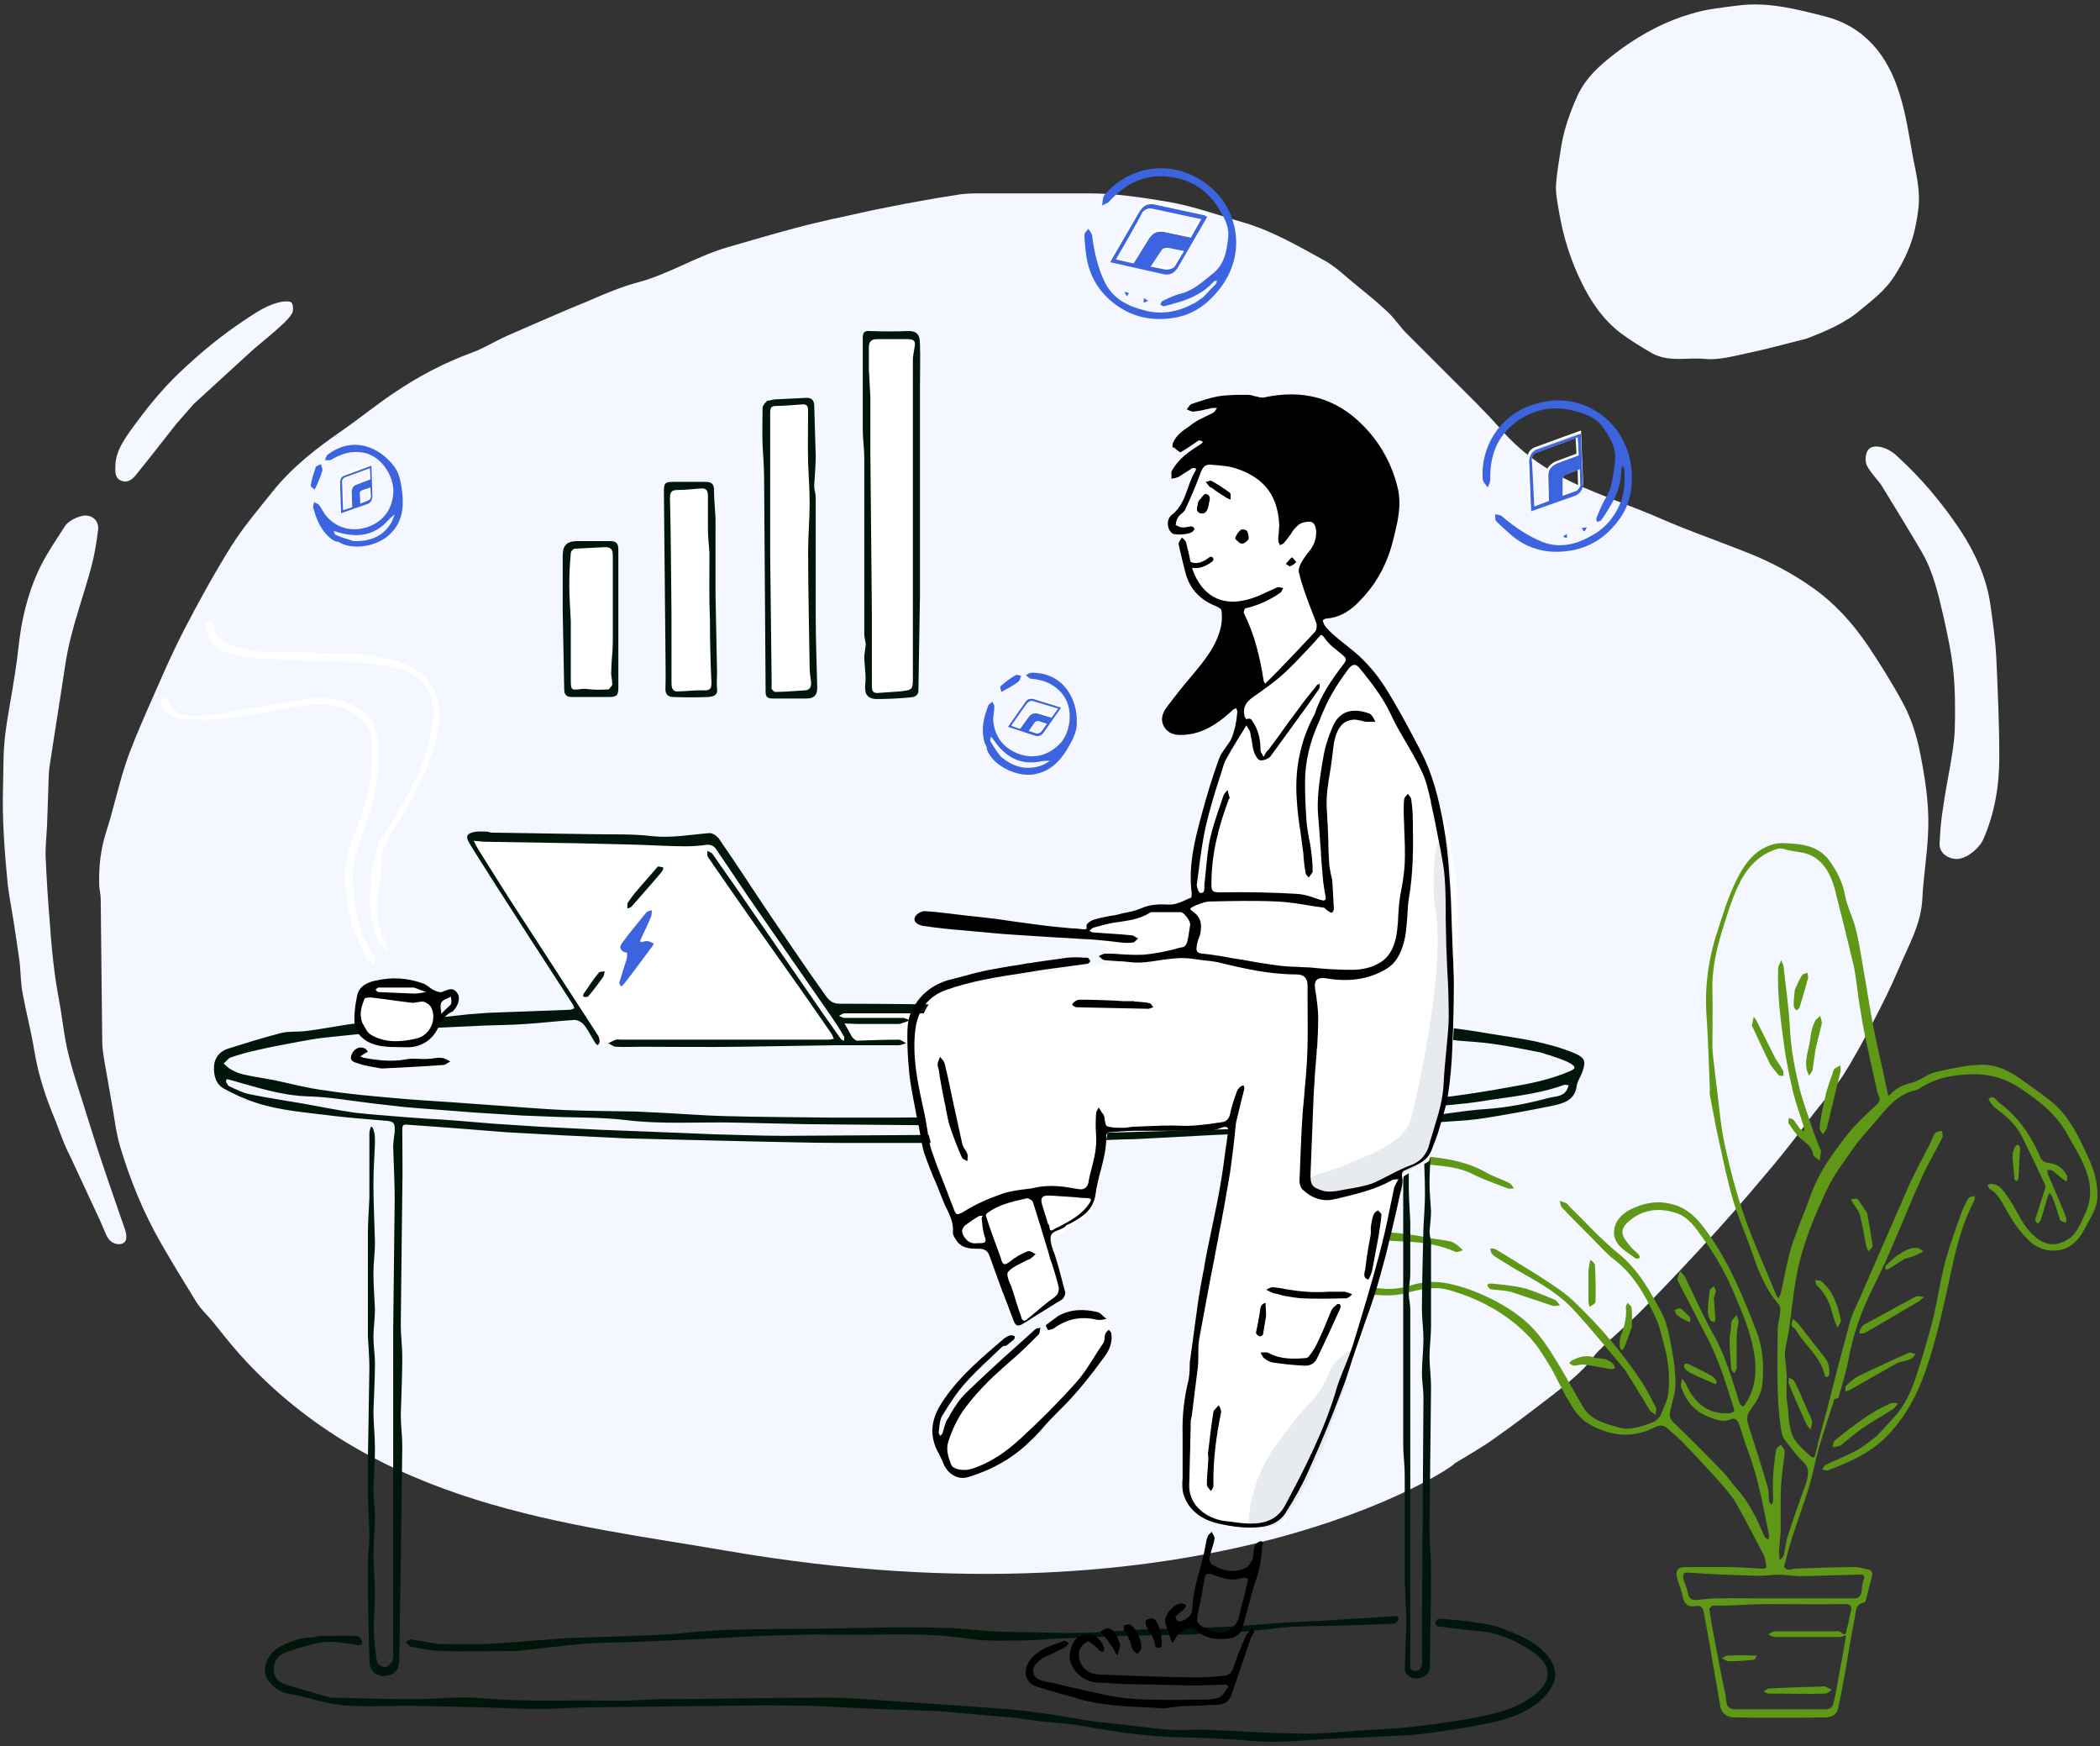 <?xml version="1.0" encoding="utf-8"?>
<!-- Generator: Adobe Illustrator 26.0.3, SVG Export Plug-In . SVG Version: 6.00 Build 0)  -->
<svg version="1.1" id="Layer_1" xmlns="http://www.w3.org/2000/svg" xmlns:xlink="http://www.w3.org/1999/xlink" x="0px" y="0px"
	 viewBox="0 0 415 345" style="enable-background:new 0 0 415 345;" xml:space="preserve">
<rect x="0" y="0" width="415" height="345" fill="#333333" stroke="none"/>
<style type="text/css">
	.st0{fill:#00160A;}
	.st1{fill:#F4F7FF;}
	.st2{fill:#5F9816;}
	.st3{fill:#FFFFFF;}
	.st4{fill:#3C64DE;}
	.st5{fill:#E7EAEE;}
	.st6{fill-rule:evenodd;clip-rule:evenodd;}
	.st7{fill:#3C64DE;stroke:#FFFFFF;stroke-width:0.5;stroke-miterlimit:10;}
	.st8{fill:none;stroke:#000000;stroke-linecap:round;stroke-linejoin:round;stroke-miterlimit:10;}
</style>
<path class="st0" d="M161.3,322.9c-3.8,0.1-7.5,0.2-11.2,0.3c-3.8,0.2-7.5,0.4-11.2,0.6c-4.6,0.2-9.2,0.4-13.8,0.6
	c-3,0.1-6.1,0.1-9.1,0.3c-4.7,0.4-9.3,1-14,1.5c-0.3,0-0.7,0-1,0c-4.6,0-9.2,0.1-13.7,0c-2.1-0.1-4.1-0.5-6.2-0.9
	c-0.3-0.1-0.6-0.6-0.9-0.9c0.3-0.2,0.7-0.6,1-0.5c1.5,0.2,2.9,0.5,4.3,0.7c0.4,0.1,0.8,0.2,1.3,0.2c3,0,6.1,0.1,9.1,0
	c5.5-0.3,10.9-0.8,16.4-1.2c0.2,0,0.5,0,0.7,0c3-0.1,6.1-0.2,9.1-0.3c4.1-0.2,8.3-0.2,12.4-0.6c7.5-0.9,15.1-0.8,22.6-0.9
	c9.8,0,19.6-0.5,29.4-0.2c4.2,0.1,8.5,0.8,12.8,0.8c4.6,0,9.3,0.3,13.9,0.2c3.7,0,7.4-0.4,11.1-0.6c5.9-0.2,11.8-0.4,17.7-0.6
	c4.3-0.2,8.5-0.6,12.8-0.9c2.2-0.1,4.4-0.2,6.6-0.3c4.7-0.3,9.3-0.6,14-0.9c1.2-0.1,1.1,0.4,0.7,1.1c-0.1,0.2-0.4,0.4-0.7,0.4
	c-2.7,0.1-5.4,0.2-8.1,0.3c-5.4,0.2-10.8,0-16.2,0.7c-3.7,0.5-7.3,0.7-11,0.8c-1.4,0-2.8,0.2-4.2,0.3c-4.7,0.1-9.4,0.2-14.1,0.3
	c-4.7,0.2-9.5,0.4-14.2,0.6c-1.8,0.1-3.6,0.3-5.4,0.3c-3.5,0-7,0.2-10.5-0.3C181.6,322.2,171.5,323.3,161.3,322.9z"/>
<path class="st1" d="M143.7,306.4c94.7,16.3,143.5-16.4,143.8-17.3c2.6-1.6,5.3-3.1,7.8-4.9c4-2.8,7.9-5.8,11.8-8.8
	c1.9-1.5,3.8-3,5.5-4.7c1.3-1.2,2.2-2.7,3.4-3.9c2.8-2.8,5.9-5.3,8.7-8.2c5-5.1,9.9-10.3,14.7-15.6c3.9-4.3,7.6-8.7,11.3-13.1
	c2.6-3.1,5-6.3,7.4-9.5c2-2.6,4.3-5.2,6.1-7.9c2.1-3.3,4-6.8,5.8-10.3c1.9-3.6,3.7-7.2,5.3-11c1.9-4.5,4.4-8.7,4.6-13.8
	c0.2-4.1,0.9-8.2,1.1-12.4c0.3-4.8-0.3-9.7-1.2-14.4c-0.7-4.1-1.8-8.2-3.8-11.8c-2.1-3.9-4.5-7.7-6.9-11.3c-3-4.4-6.5-8.3-10.9-11.4
	c-4.1-2.9-8.5-5.2-13.1-7c-4.3-1.7-8.7-3.3-13-5c-2.5-1-4.9-2.1-7.4-3.1c-4-1.6-8.1-3.1-12-4.8c-6.2-2.7-11.7-6.3-16.2-11.5
	c-2.9-3.3-6.1-6.4-9.3-9.6c-3.1-3.1-6.2-6.2-9.3-9.3c-1.3-1.3-2.3-2.9-3.6-4.1c-2-1.9-4.1-3.6-6.2-5.3s-4-3.6-6.3-4.9
	c-5.1-2.8-10.2-5.8-15.9-7.5c-4.9-1.4-9.8-3.2-14.9-4.1c-5.3-0.9-10.6-1.7-16-1.7c-6.9,0-13.8,0-20.8,0c-1.7,0-3.4,0-5.1,0.3
	c-4.5,0.7-9,1.5-13.5,2.4c-3.6,0.7-7.1,1.5-10.7,2.3h-0.1c-2.6,0.6-5.2,1.2-7.8,1.9c-4.5,1.2-8.9,2.5-13.4,3.8
	c-6.1,1.8-11.5,5.3-17.6,6.9c-3.3,0.9-6.4,2.2-9.6,3.6c-5.4,2.2-10.8,4.6-16.1,6.9c-2.5,1.1-4.8,2.6-7.4,3.5
	c-5.1,1.9-9.9,4.4-14.4,7.4c-3.7,2.4-7.2,5.3-10.8,7.8c-5.1,3.5-10,7.3-13.9,12.2c-2.8,3.5-5.7,6.9-8.1,10.7
	c-3.3,5.3-6.4,10.9-9.3,16.5c-2.7,5.2-5,10.7-7.4,16.1c-1.5,3.5-3.1,7.1-4.3,10.8c-1.4,4.3-2.3,8.7-3.7,13
	c-1.1,3.4-1.5,6.9-1.4,10.4c0,1,0.3,1.9,0.3,2.9c0.1,9.3,0.2,18.6,0.3,28c0,1.7,0.3,3.3,0.6,5c0.5,2.9,1,5.8,1.5,8.6
	c0.4,2.4,0.7,4.8,1.4,7.2c2,6.7,4.6,13.1,8.1,19.2c2.3,4,4.7,7.9,7.1,11.8c0.8,1.2,1.8,2.2,2.8,3.3c1.9,2.3,3.3,4.2,5.6,6.8
	C74.4,297.7,112.5,301,143.7,306.4z"/>
<path class="st1" d="M371.7,95.7c-1-1.3-2-2.3-2.7-3.6c-0.4-0.7-0.4-1.9-0.1-2.7c0.5-1.4,2-1.3,3.1-1s2.2,1,3.1,1.9
	c4.7,4.3,8.7,9.1,12.2,14.3c2.9,4.4,5.2,9.3,6,14.6c0.5,3.5,1,7,1.2,10.6c0.3,6.6,0.6,13.2,0.6,19.8c0,5.6-0.9,11.1-3.2,16.3
	c-0.8,1.7-3.3,3.9-5.4,3.8c-1.7-0.1-3.3-1.3-3.2-3c0.1-2.4,0.3-4.8,0.7-7.2c0.4-2.8,0.9-5.5,1.4-8.2c0.4-2.4,0.8-4.7,0.9-7.1
	c0.1-3.9,0.1-7.9-0.3-11.8c-0.4-3.7-1.2-7.3-2-10.9c-1-4.3-2-8.6-4.2-12.4C377.1,104.5,374.4,100.1,371.7,95.7z"/>
<path class="st2" d="M362.3,277.1c-1.3,4.1-2.8,8.2-3.7,12.3c-1.3,6.4-4.1,12.2-5.6,18.5c-0.1,0.5-0.4,1.1-0.4,1.6
	c0,0.2,0.5,0.6,0.8,0.6c0.5,0.1,1-0.2,1.5-0.2c3.8-0.1,7.6-0.3,11.4-0.3c1.1,0,2.2,0.3,3.3,0.6c0.2,0.1,0.5,0.6,0.4,0.9
	c-0.4,1.6-0.8,3.2-1.2,4.8c-0.1,0.3-0.2,0.7-0.4,0.7c-1.9,0.3-1.6,2-1.9,3.2c-0.7,3.4-1.2,6.8-1.8,10.2c-0.5,2.6-0.9,5.1-1.5,7.6
	c-0.3,1.4-1.5,1.7-2.7,1.7c-6,0.1-11.9,0.1-17.8,0c-1.6,0-2.6-1-2.8-2.4c-0.6-4-1.4-7.9-2-11.8c-0.4-2.2-0.8-4.4-1.2-6.6
	c-0.2-0.8-0.5-1.4-1.5-1.2c-1.6,0.3-2.4-0.4-2.7-2c-0.2-1.2-0.8-2.4-1.1-3.7c-0.3-1.4,0.3-2,1.6-2c2.7,0,5.4,0,8.1,0
	c2.4,0,4.7,0.2,7.1,0.3c0.8,0.1,1-0.2,0.8-0.9c-0.1-0.6-0.2-1.2-0.4-1.7c-1.8-3.4-3.6-6.9-5.5-10.3c-0.8-1.4-1.9-2.6-2.9-3.8
	c-2.5-2.8-5.1-5.6-7.7-8.3c-1-1-2.1-1.9-3.1-2.8c-0.8-0.7-1.6-0.5-2.4-0.1c-4.5,2.3-9,1.7-13.2-0.8c-1.5-0.9-2.7-2.5-3.6-4.1
	c-1.5-2.3-2.5-4.9-3.9-7.2c-1.4-2.3-2.8-4.6-4.7-6.4c-4.3-4.3-9.7-7.1-15.5-8.7c-2.6-0.7-5.4-0.1-8,0.6c-2.4,0.7-4.9,0.6-7.3,0.3
	c-4.7-0.6-8.8-2.7-12.6-5.1c-2.9-1.8-4.5-4.5-4.9-8.1c-0.3-2.8,0.3-5.2,1.9-7.3c1.6-2,3.5-3.9,6.1-4.6c2.3-0.6,4.5-1.5,6.8-2.2
	c0.4-0.1,0.8-0.2,1.3-0.2c3.1,0,6.2-0.2,9.3,0c5.2,0.4,10.4,0.8,15.1,3.5c1.4,0.8,3.1,1.3,4.6,2.1c0.3,0.2,0.5,0.6,0.8,1
	c-0.4,0-0.9,0.1-1.2,0c-2.3-0.9-4.7-1.7-6.9-2.8c-2.7-1.4-5.6-1.6-8.5-1.9s-5.8-0.2-8.7-0.3c-4.5-0.2-8.8,0.8-12.9,2.7
	c-2.9,1.3-4.8,3.4-5.7,6.4c-1,3.4,0.3,7.7,3.4,10.1c3.1,2.4,6.8,3.7,10.4,4.8c3.2,1,6.6,1.2,9.9,0.1c4.1-1.3,7.9-0.4,11.8,1
	c4.1,1.6,7.9,3.6,11.1,6.5c1.8,1.7,3.4,3.8,4.7,5.9c2.2,3.4,4.1,7,6.2,10.6c1.6,2.7,4.3,3.3,7,4.1c2.4,0.7,4.6-0.2,6.8-1
	c0.6-0.2,1.3-0.8,1.6-1.5c0.6-1.4,1.3-2.8,1.5-4.2c0.3-3,0.1-6-0.7-9c-0.6-2.2-1-4.4-2-6.4c-2-4.2-4.3-8.3-8.2-11.2
	c-1.4-1.1-2.6-2.5-3.9-3.8c-2.1-2.1-4.2-4.2-6.2-6.3c-0.3-0.3-0.3-0.9-0.5-1.4c0.4,0.2,0.9,0.3,1.3,0.5c0.2,0.1,0.4,0.4,0.6,0.6
	c3.3,3.2,6.3,6.6,9.8,9.4c3.9,3.2,6.2,7.4,8.5,11.7c1.2,2.3,1.6,5.2,2.1,7.8c0.4,2,0.6,4.2,0.6,6.2c0,1.7-0.6,3.5-1,5.2
	c-0.2,0.9-0.2,1.6,0.5,2.3c3.3,3.2,6.5,6.4,9.7,9.7c1.1,1.1,1.9,2.4,2.9,3.5c2.4,2.6,3.9,5.8,5.3,9c0.1,0.2,0.2,0.5,0.3,0.6
	c0.2,0.2,0.5,0.4,0.7,0.5c0-0.3,0.2-0.6,0.1-0.8c-1.1-5.6-2.1-11.2-4.1-16.6c-0.7-1.8-1.2-3.6-1.8-5.4c-0.3-0.8-0.9-1.4-1.7-1
	c-1.6,0.7-3,0-4.4-0.5c-2.8-1.1-4.5-3.2-5.4-6c-0.1-0.4,0.1-1,0.2-1.5c0.3,0.3,0.6,0.7,0.8,1.1c1.6,3.5,4.2,6,8.5,5.7
	c0.8-0.1,1.2-0.3,0.9-1.1c-1.5-4.7-2.9-9.4-5.2-13.8c-1.9-3.6-3.7-7.2-5.6-10.8c-0.1-0.2-0.3-0.5-0.3-0.8c0.1-0.5,0.3-1,0.5-1.6
	c0.3,0.4,0.8,0.8,1,1.2c1.9,3.9,3.7,8,5.8,11.7c1.9,3.4,3,7,4.2,10.7c0.3,0.9,0.5,1.8,0.8,2.6c0.1,0.2,0.4,0.4,0.6,0.6
	c0.2-0.2,0.4-0.3,0.5-0.5c2-3,2.3-6.3,1.8-9.8c-0.7-4.4-2.4-8.3-4.1-12.3c-1.6-3.8-3.6-7.3-6-10.6c-1.5-2.1-2.9-4.3-5.5-5.1
	c-3.2-1-6.3-0.7-9,1.5c-2.2,1.8-1.7,3-0.1,4.9c0.5,0.7,1.2,1.2,1.8,1.8c0.2,0.2,0.2,0.5,0.3,0.7c-0.3,0.1-0.7,0.3-0.9,0.1
	c-1.7-1.3-3.8-2.3-4.2-4.5c-0.3-2.3,1.2-4.1,3.1-5.1c2.6-1.3,5.3-1.9,8.3-1.1c3.7,0.9,5.7,3.7,7.6,6.4c3.9,5.6,6.5,12,9,18.4
	c1.4,3.5,1.6,7,1.3,10.5c-0.1,1.8-1.1,3.6-2.2,5.1c-0.9,1.1-1,2-0.6,3.2c1.3,4,2.6,8.1,3.8,12.2c0.3,0.9,0.2,1.9,0.3,2.8
	c0,0.3,0.3,0.5,0.5,0.8c0.1-0.3,0.3-0.5,0.3-0.8c0-1.6-0.1-3.2,0-4.7c0.1-1.8,0.3-3.6,0.6-5.4c0.1-0.4,0.6-0.6,0.9-1
	c0.3,0.5,0.8,0.9,0.8,1.4c-0.1,1.5-0.4,2.9-0.5,4.3c-0.2,1.6-0.3,3.3-0.3,4.9c0,2,0,4,0,6c0,1.3-0.2,2.6-0.3,3.9
	c0,0.4-0.1,0.9,0,1.3c0,0.3,0.1,0.7,0.1,1c0.3-0.3,0.7-0.5,0.8-0.9c0.3-1.3,0.4-2.6,0.8-3.8c0.9-2.9,1.9-5.7,2.9-8.5
	c0.4-1,0.8-2.1,1-3.1c0.2-1.1,0.2-2.1-0.8-3c-1.4-1.4-2.6-3-3.8-4.6c-0.4-0.6-0.6-1.6-0.7-2.4c-0.9-6.3-0.6-12.7-0.6-19.1
	c0-1.2,0.4-2.4,0.5-3.6c0.1-0.5,0-1.2-0.3-1.5c-2.5-2.9-3.9-6.3-5.1-9.8s-2.7-6.9-3.8-10.4c-1.2-4-2-8-2.9-12.1
	c-0.7-3-1.2-6.1-1.8-9.1c-0.1-0.3,0-0.7,0-1c-0.2-4.6-0.3-9.2-0.6-13.8c-0.5-6,0.2-11.8,2.1-17.5c1.1-3.4,2.1-6.8,3.7-10
	c1.5-3.1,3.5-6,7-7.1c1.4-0.5,3-0.3,4.5-0.2c2.7,0.2,5.2,1,6.9,3.3c1.5,2.1,2.6,4.2,3.1,6.8c0.4,2.4,1.7,4.6,2.2,7
	c0.8,3.2,1.2,6.5,1.8,9.7c0.6,3.4,1.1,6.9,1.8,10.3c0.8,4,1.8,8,2.6,12c0.1,0.6,0.2,0.9,0.7,0.3c1.1-1.2,2.5-1.8,4.1-2.2
	c1.4-0.3,2.7-1.4,4.1-1.9c1.9-0.6,4-0.9,6-1.3c0.9-0.2,1.8-0.2,2.7-0.3c3.2-0.3,6,0.8,8.6,2.7c2.2,1.6,4.5,3.1,6.5,4.8
	c3.3,2.8,5.1,6.7,6.9,10.6c1.2,2.5,1.9,5,1.9,7.6c0.1,2.4-1.4,4.5-2.5,6.6c-0.8,1.6-1.8,2.9-3.5,3.8c-2.4,1.1-5.3,0.6-7.2-1.1
	c-2.2-2-3.7-4.3-5.1-6.9c-0.8-1.4-1.5-2.8-3-3.6c-0.2-0.1-0.3-0.6-0.4-0.8c0.3-0.1,0.6-0.3,0.9-0.2c1.7,0.2,2.4,1.7,3.3,2.9
	c1.3,1.9,2.2,4.1,3.6,5.9c2.5,3.1,5.3,4.3,8.7,1.7c1.3-1.1,2-3,2.8-4.7c2.1-4.5,0.4-8.6-1.8-12.5c-1-1.7-1.9-3.5-3-5.1
	c-2.2-3-5.1-5.1-8.2-7.2c-3.4-2.2-6.9-2.9-10.7-2.6c-3.1,0.2-6.1,0.8-8.8,2.6c-0.3,0.2-0.7,0.4-1.1,0.5c-4,0.9-6,4.1-8.4,6.8
	c-1.3,1.5-2.7,3-3.8,4.6c-1.9,2.7-3.9,5.3-5.3,8.3c-2.5,5.3-4.8,10.8-5.9,16.6c-0.7,3.5-1,7.1-1.5,10.6c-0.2,1.5-0.6,2.9-0.8,4.4
	c-0.1,0.6-0.1,1.2,0,1.8c0.1,1.1,0.2,2.1,0.3,3.2c0,1.9-0.2,3.8,0.1,5.6c0.4,2.4,0.1,5,1.5,7.2c0.8,1.2,1.9,2.1,3,3.1
	c0.6,0.5,0.9,0.6,1.1-0.5c0.7-3.2,1.7-6.4,2.5-9.6c1.4-5.5,2.8-10.9,4.3-16.4c0.4-1.4,1.1-2.8,1.7-4.1c3.2-7.3,6.4-14.7,9.6-22
	c1.3-3,2.9-5.9,4.4-8.8c0.4-0.8,0.6-1.6,1.1-2.3c0.2-0.3,0.9-0.4,1.4-0.5c0,0.4,0.2,0.9,0.1,1.2c-1.3,2.7-2.9,5.3-4.1,8
	c-2.3,5-4.3,10.1-6.5,15.1c-1,2.4-2.2,4.7-3.3,7c-2.2,4.4-3.8,9-4.7,13.9c-0.5,2.6-1.3,5-2,7.6C362.3,276.4,362.3,276.7,362.3,277.1
	z M339,212.7c0.6,4.4,0.9,8.9,1.8,13.3c1.1,5,2.4,10,4.1,14.8c1.8,5.1,4.1,10,6.1,15c0.1,0.3,0.3,0.5,0.5,0.7
	c0.1-0.3,0.3-0.6,0.4-0.9c0.7-3.1,1.2-6.2,2.1-9.2c1.1-3.5,2.6-6.8,3.8-10.2c1.7-4.8,4.7-8.8,7.8-12.7c1.5-1.8,3.3-3.4,5.1-5.1
	c0.7-0.6,1-1.2,0.5-2.1c-0.2-0.4-0.3-1-0.4-1.5c-0.8-3.5-1.6-7-2.3-10.5c-0.5-2.3-0.8-4.6-1.2-6.9c-0.3-2.1-0.5-4.2-0.9-6.3
	c-1.2-5.1-2.5-10.3-3.8-15.4c-0.7-2.6-1.9-5.1-4.3-6.5c-1.4-0.8-3.2-0.9-4.8-1.2c-0.7-0.2-1.6-0.5-2.2-0.3c-3.8,1.1-6.2,3.9-7.8,7.3
	c-1.4,3-2.3,6.1-3.3,9.3c-1.1,3.7-1.9,7.4-1.8,11.3c0.1,3.8,0,7.7,0,11.5C338.5,208.9,338.8,210.6,339,212.7z M363.4,323.4
	c-4.2,0-8.5,0-12.7,0c-0.4,0-0.9-0.3-1.3-0.5c0.5-0.2,0.9-0.6,1.4-0.6c4,0,8,0,11.9,0c0.3,0,0.8-0.1,1,0.1c1.4,1.3,1.1-0.5,1.3-0.8
	c0.4-0.9,0.4-2,0.7-3c0.4-1.3,0.1-1.7-1.3-1.7c-5.1,0.1-10.2,0-15.2,0c-2.5,0-5,0.2-7.5,0.3c-1,0-2.1,0-3.1,0
	c-0.3,0-0.8,0.5-0.8,0.7c0.3,2.2,0.7,4.3,1.1,6.4c0.7,3.5,1.3,7.1,2.1,10.6c0.2,1.1-0.1,2.8,1.9,2.8c6,0,12,0,18,0
	c0.5,0,1.2-0.4,1.3-0.8c0.4-1.4,0.7-2.8,0.9-4.2c0.5-2.9,1.1-5.8,1.6-8.8c0.1-0.3,0-0.6,0.1-0.9C364.3,323.3,364,323.4,363.4,323.4z
	 M349.2,315.8c5.7,0,11.4,0,17.1,0c1.2,0,1.5-0.6,1.6-1.5c0.1-0.6,0.1-1.3,0.3-1.9c0.6-1.4-0.2-1.4-1.2-1.3
	c-3.7,0.1-7.4,0.2-11.1,0.3c-1.5,0-3-0.3-4.4-0.3c-1.5,0-3.1,0.3-4.6,0.2c-4.4-0.1-8.8-0.3-13.2-0.6c-1.1-0.1-1.2,0.4-1,1.3
	c0.3,1,0.7,1.9,0.9,2.9c0.2,0.9,0.6,1.2,1.5,1.2c1.3-0.1,2.7-0.3,4-0.3C342.4,315.7,345.7,315.8,349.2,315.8z"/>
<path class="st2" d="M370.8,283.8c1.6-1.8,3.4-3.5,4.8-5.4c2.3-3.3,3.3-7.2,4.5-11c0.8-2.7,1.6-5.4,2.2-8.1
	c0.8-3.6,1.3-7.2,2.3-10.7c0.8-2.9,1.9-5.8,2.9-8.7c0.4-1.1,0.9-2.2,1.5-3.2c0.2-0.3,0.8-0.3,1.3-0.4c-0.1,0.3,0,0.7-0.2,1
	c-2.2,4.2-3.4,8.7-4.4,13.4c-1.5,6.8-2.9,13.6-5.2,20.2c-1.6,4.6-3.8,8.7-7.1,12.3c-3.4,3.7-7.7,5.6-12.2,7.3
	c-0.3,0.1-0.7-0.1-1.1-0.2c0.2-0.3,0.4-0.7,0.7-0.9c1.9-0.9,3.9-1.7,5.8-2.7C368,286,369.3,284.9,370.8,283.8z"/>
<path class="st2" d="M321.1,270.6c-3.4-4-6.6-8-10-11.7c-2.9-3.2-6.6-5.3-10.3-7.4c-1.8-1-3.5-2.1-5.3-3.2c-0.3-0.2-0.6-0.5-0.8-0.8
	c-0.1-0.2-0.1-0.5-0.2-0.8c0.3,0,0.6-0.1,0.8,0c1,0.5,1.9,1.1,2.9,1.7c2.7,1.7,5.4,3.3,8.1,5.1c1.5,1,3.1,2.1,4.4,3.3
	c5.3,5,10,10.5,14,16.6c0.9,1.5,1.7,3,2.5,4.6c0.2,0.4,0,1,0,1.5c-0.4-0.3-0.9-0.5-1.2-0.9C324.3,275.7,322.7,273.2,321.1,270.6z"/>
<path class="st2" d="M405.6,236.5c-0.3-0.4-0.5-1.4-0.9-0.1c-0.5,1.5-0.9,3.1-1.4,4.6c-0.1,0.3-0.4,0.5-0.6,0.8
	c-0.2-0.3-0.6-0.7-0.5-0.9c0.6-1.9,1.2-3.7,1.8-5.6c0.1-0.4,0.3-0.8,0.2-1.1c-1.5-3.3-3.1-6.6-4.7-9.8c-1.2-2.4-3.2-4-5.3-5.6
	c-0.5-0.4-1.3-1.6-1.2-1.7c1-0.9,1.5,0.3,2,0.7c3.7,2.7,6.3,6.4,8.1,10.6c0.3,0.8,0.8,1.3,1.9,1.4c1.5,0.1,2.8,1.1,3.5,2.5
	c0.1,0.3,0,0.7-0.1,1.1c-0.2-0.1-0.5-0.3-0.7-0.4c-0.7-0.6-1.4-1.2-2.1-1.7c-0.2-0.2-0.7-0.1-1-0.2c0,0.4,0,0.8,0.2,1.1
	c1.2,2.8,2.4,5.5,3.5,8.3c0.1,0.3,0,0.8-0.1,1.1c-0.4-0.2-0.9-0.3-1.1-0.6C406.6,239.4,406.2,238,405.6,236.5z"/>
<path class="st2" d="M289.1,247c-0.6,0.2-1.2,0.5-1.5,0.3c-3.2-1.4-6.5-1.9-9.9-2c-3.4-0.2-6.7-0.4-10.1-0.6c-0.5,0-1-0.4-1.4-0.6
	c0.5-0.3,1-0.8,1.5-0.8c4.7-0.1,9.3,0.2,13.9,1.1c1.7,0.4,3.5,0.5,5.2,0.9C287.6,245.6,288.4,246.3,289.1,247z"/>
<path class="st2" d="M363.7,285.6c-0.2,0.1-0.3,0.1-0.4,0.1c-0.4,0.1-0.8,0.2-1.2,0.2c0.2-0.4,0.2-1,0.5-1.3
	c1.9-1.6,3.9-3.1,5.9-4.5c1.6-1.1,3.3-2,5-2.8c0.4-0.2,1.1-0.1,1.6-0.1c-0.3,0.4-0.6,0.9-1,1.2c-2,1.3-4.1,2.4-6.1,3.8
	C366.6,283.2,365.2,284.4,363.7,285.6z"/>
<path class="st2" d="M375.1,269.2c-3.2,1.8-6.4,3.6-9.5,5.4c-0.3,0.1-0.6,0.2-0.9,0.3c0-0.4-0.1-0.9,0.1-1.1
	c0.7-0.7,1.5-1.4,2.4-1.9c3.3-1.6,6.6-3.1,9.9-4.6c0.4-0.2,1,0.1,1.5,0.2c-0.3,0.3-0.6,0.8-1,1C376.8,268.8,376,269,375.1,269.2z"/>
<path class="st2" d="M294.5,254.7c-1-0.9-0.5-1.2,0.4-1.1c2.1,0.2,4.2,0.4,6.3,0.9c2.1,0.6,4.1,1.5,6.1,2.3c0.4,0.2,0.7,0.8,1,1.1
	c-0.5,0-1,0.2-1.4,0.1c-2.8-0.9-5.6-1.9-8.4-2.8C297.2,254.9,295.9,254.9,294.5,254.7z"/>
<path class="st2" d="M379.2,257.1c-3.6,2.1-7.1,4.2-10.6,6.2c-0.3,0.2-0.7,0.1-1.1,0.2c0-0.3,0-0.7,0.2-1c0.1-0.3,0.4-0.6,0.7-0.8
	c3.3-1.8,6.6-3.6,9.9-5.4c0.3-0.2,0.7-0.2,1.1-0.2c0.3,0,0.5,0.1,0.8,0.2C379.8,256.6,379.5,256.8,379.2,257.1z"/>
<path class="st2" d="M354.9,262.7c-0.3-0.3-0.7-0.5-0.8-0.8c-0.1-0.4,0.1-0.9,0.2-1.3c0.3,0.2,0.6,0.4,0.9,0.7
	c1.8,2.3,3.6,4.6,5.4,6.9c0.8,1,1,2.1,0.9,3.3c0,0.2-0.2,0.4-0.4,0.6c-0.2-0.1-0.5-0.2-0.5-0.4c-0.7-3.3-3.3-5.4-5.1-8
	C355.3,263.4,355.1,263.1,354.9,262.7z"/>
<path class="st2" d="M343.2,263.9c0,2.2,0,4.3,0,6.3c0,0.4-0.3,0.7-0.5,1.1c-0.2-0.3-0.6-0.6-0.6-0.9c-0.1-1.9-0.3-3.8-0.3-5.7
	c0-0.8,0.2-1.6,0.3-2.4c0-0.4-0.1-0.8,0.1-1.2c0.2-0.5,0.7-0.9,1-1.3c0.1,0.5,0.4,1,0.4,1.4C343.4,262,343.3,262.9,343.2,263.9z"/>
<path class="st2" d="M369,239.7c0.4,2.1,0.7,4.1,1,6c0,0.2,0.1,0.5,0,0.7c-0.2,0.3-0.5,0.5-0.8,0.8c-0.1-0.3-0.3-0.7-0.4-1
	c-0.4-2-0.7-4-1.2-6c-0.2-0.9-0.9-1.7-1.4-2.5c-0.2-0.3-0.3-0.6-0.4-0.8c0.4,0,1.1-0.2,1.3,0C367.8,237.8,368.3,238.7,369,239.7z"/>
<path class="st2" d="M357.2,278.7c0.4,0.7,0.7,1.4,0.9,2.1c0.1,0.5-0.2,1.1-0.3,1.6c-0.3-0.3-0.6-0.6-0.8-1c-1.2-2.6-2.4-5.3-3.5-8
	c-0.1-0.3,0-0.8,0-1.2c0.4,0.2,0.9,0.3,1.1,0.7c0.8,1.5,1.4,3,2.1,4.6C356.9,277.8,357,278.2,357.2,278.7z"/>
<path class="st2" d="M363.1,262.3c-0.4-1-0.8-2.1-1.1-3.2c-0.5-2-1.5-3.8-3-5.2c-0.2-0.2-0.2-0.7-0.3-1c0.4,0.1,0.9,0,1.2,0.2
	c2.4,2,3.3,4.8,3.9,7.8C363.8,261.3,363.4,261.8,363.1,262.3z"/>
<path class="st2" d="M314.3,248.9c0.4,0.3,0.9,0.7,0.9,1.1c0.1,2.4,0.2,4.8,0.1,7.2c0,0.4-0.8,0.7-1.2,1c-0.1-0.5-0.2-1-0.2-1.4
	c0-1.9,0-3.9,0-5.8C314,250.3,314.1,249.6,314.3,248.9z"/>
<path class="st2" d="M315.4,268.3c1.4,0.1,2.6,0.2,3.5,1.3c0.2,0.2,0.2,0.5,0.2,0.8c-0.3,0-0.6,0.1-0.8,0.1
	c-1.7-0.3-3.5-0.7-5.2-0.9c-0.7-0.1-1.4,0.2-2.1,0.2c-0.3,0-0.6-0.3-0.9-0.5c0.2-0.2,0.4-0.5,0.7-0.6
	C312.2,268,313.7,267.6,315.4,268.3z"/>
<path class="st2" d="M322.5,262.1c-0.5,1.5-1,2.8-1.5,4.1c-0.1,0.2-0.3,0.4-0.5,0.6c-0.1-0.2-0.4-0.4-0.4-0.6c0-0.8-0.1-1.6,0.2-2.3
	c0.7-1.8,1.2-3.6,1-5.6c0-0.3,0.2-0.6,0.3-0.9c0.3,0.3,0.8,0.6,0.8,0.9C322.6,259.5,322.5,260.7,322.5,262.1z"/>
<path class="st2" d="M376.4,248.7c-1.1,0.7-2.2,1.4-3.2,2c-0.2,0.1-0.4,0.1-0.6,0.1c0-0.2-0.1-0.6,0-0.7c0.8-0.7,1.5-1.5,2.4-2.1
	c1.3-0.8,2.5-1.7,4.1-1.4c0.3,0.1,0.6,0.4,1,0.6c-0.3,0.2-0.6,0.4-0.9,0.5C378.3,248.2,377.4,248.4,376.4,248.7z"/>
<path class="st2" d="M333.7,269.5c1.6,0.8,3.1,1.5,4.5,2.3c0.4,0.2,0.7,0.6,1,1c0.1,0.1,0,0.4-0.1,0.6c0,0.1-0.3,0-0.5-0.1
	c-1.5-0.7-3.1-1.3-4.6-2.1c-0.4-0.2-0.8-0.5-1.1-0.9C332.7,269.8,332.6,269.2,333.7,269.5z"/>
<path class="st2" d="M338.7,256.5c0.1,1.4,0.2,2.7,0.3,4c0,0.2-0.1,0.5-0.2,0.7c-0.3-0.1-0.7-0.2-0.8-0.4c-0.3-0.5-0.5-1.1-0.5-1.7
	c0-1.4,0.2-2.8,0.4-4.2c0-0.3,0.5-0.5,0.8-0.8c0.1,0.3,0.4,0.7,0.4,1C339,255.5,338.8,255.9,338.7,256.5z"/>
<path class="st2" d="M397.8,227.6c0.2-0.4,0.2-0.7,0.4-1c0.1-0.2,0.4-0.4,0.6-0.5c0.1,0.2,0.4,0.5,0.4,0.7c-0.1,2-0.2,4-0.3,6
	c0,0.2-0.3,0.4-0.4,0.6c-0.2-0.2-0.4-0.3-0.4-0.5c-0.1-1-0.2-2.1-0.3-3.2C397.7,229.1,397.7,228.4,397.8,227.6z"/>
<path class="st2" d="M334,260.3c0.1,0.7,0.1,1.1-0.6,0.7s-1.4-0.7-2-1.2c-0.3-0.2-0.3-0.7-0.5-1c0.4-0.1,0.9-0.4,1.2-0.3
	C332.8,259,333.4,259.6,334,260.3z"/>
<path class="st2" d="M357.9,222.2c0.6,1.8,1.2,3.4,1.9,5l0.1,0.1c-0.1,0.7-0.2,1.3-0.3,2c-0.4-0.4-1.2-0.7-1.3-1.2
	c-0.2-1.6-1.4-2.3-2.5-3.2c-0.9-0.8-1.6-1.9-2.3-2.9c-0.2-0.2,0-0.7,0-1.1c0.3,0.1,0.7,0.1,0.9,0.3c0.5,0.6,0.9,1.3,1.4,1.9
	c0.2,0.2,0.5,0.3,0.7,0.4c0-0.3,0.1-0.6,0-0.8c-0.7-2.2-1.5-4.4-2.1-6.7c-0.7-3.1-1.4-6.2-1.8-9.3c-0.7-5.1-1.4-10.2-1.2-15.4
	c0-0.5,0.4-1,0.6-1.6c0.2,0.5,0.5,1,0.5,1.5c0.4,3.9,1,7.7,1.2,11.6c0.2,4.4,1,8.6,2.1,12.9C356.4,217.9,357.2,220,357.9,222.2z"/>
<path class="st2" d="M360.9,215.8c0.4-1.3,0.8-2.5,1.2-3.6c0.1-0.3,0.2-0.8,0.4-1c0.3-0.3,0.8-0.5,1.2-0.7c0,0.4,0.1,0.9,0,1.3
	c-0.9,3.7-1.8,7.4-2.7,11.1c-0.1,0.4-0.5,0.8-0.8,1.2c-0.2-0.4-0.7-0.9-0.6-1.3C359.8,220.4,360.4,218.2,360.9,215.8z"/>
<path class="st2" d="M350.9,209.2c0.6,0.9,1.1,1.6,1.5,2.4c0.1,0.3,0,0.7,0,1c-0.3-0.1-0.7,0-0.9-0.2c-0.6-0.7-1.2-1.4-1.7-2.2
	c-1.2-2.4-2.3-4.8-3.4-7.2c-0.1-0.1-0.2-0.2-0.2-0.3c0.1-0.6,0.2-1.2,0.4-1.8c0.3,0.4,0.6,0.8,0.8,1.3
	C348.5,204.4,349.7,206.8,350.9,209.2z"/>
<path class="st2" d="M358.8,207.2c-0.2,1.5-0.4,2.8-0.6,4.2c-0.1,0.4-0.5,0.8-0.7,1.1c-0.1-0.3-0.3-0.6-0.4-1
	c-0.6-2.3,0.5-4.4,0.7-6.7c0.1-1,0.4-2,0.8-2.9c0.2-0.5,0.7-0.8,1.1-1.2c0.1,0.5,0.4,1.1,0.3,1.6
	C359.6,203.9,359.2,205.5,358.8,207.2z"/>
<path class="st2" d="M354.7,195.5c0.5-1,0.8-1.9,1.4-2.8c0.2-0.3,0.7-0.4,1.1-0.5c0,0.4,0.2,0.8,0.1,1.1c-0.5,1.9-1.1,3.9-1.7,5.8
	c-0.1,0.2-0.4,0.4-0.6,0.5c-0.2-0.2-0.5-0.5-0.5-0.7C354.4,197.7,354.6,196.6,354.7,195.5z"/>
<path class="st2" d="M349.4,333.6c3.6-0.2,7.1-0.3,10.6-0.4c0.2,0,0.5-0.1,0.7,0c0.5,0.2,0.9,0.5,1.3,0.7c-0.4,0.2-0.9,0.7-1.3,0.7
	c-3.1,0.1-6.2,0-9.3,0c-0.6,0-1.3,0-1.9,0c-0.3,0-0.7-0.3-1-0.4C348.8,334,349.1,333.8,349.4,333.6z"/>
<path class="st2" d="M347.2,327.1c-0.2,0.3-0.4,0.8-0.6,0.8c-1.7,0.2-3.3,0.3-5,0.3c-0.4,0-0.9-0.4-1.3-0.6c0.4-0.2,0.7-0.5,1.1-0.5
	C343.3,327,345.2,327,347.2,327.1z"/>
<path class="st1" d="M11,221.5c-1.9-4.5-3.4-9-4.2-13.8c-0.6-3.8-1.6-7.5-2.3-11.3c-0.4-2-0.4-4.1-0.6-6.2c-0.5-3.5-1-7-1.6-10.5
	c-0.3-1.7-0.6-3.5-0.8-5.2c-0.6-6.3-1.1-12.7-0.9-19c0.1-3.4,0-6.7,0.4-10.1c0.5-4.2,1.4-8.4,2-12.6c0.5-3,0.7-6,1.2-8.9
	c0.9-5,2.4-9.8,5-14.2c1.1-1.9,2.4-3.8,3.6-5.7c0.8-1.3,3.4-2.4,4.6-2.1c1.5,0.3,2.1,1.5,2,2.7c-0.3,2.4-0.7,4.9-1.3,7.2
	c-1.3,4.9-3,9.6-4.2,14.5c-0.9,3.6-1.3,7.2-1.9,10.9c-0.7,4.5-1.4,9-2.1,13.5c-0.2,1.2-0.3,2.4-0.3,3.6c-0.1,2.9-0.2,5.9-0.3,8.8
	c-0.1,2-0.3,3.9-0.3,5.8c0.2,4.7,0.5,9.4,0.9,14.1c0.2,3.1,0.5,6.1,0.9,9.2c0.3,2.4,0.8,4.9,1.2,7.3c0.4,2.5,0.7,5,1.2,7.4
	c0.5,2.2,1.1,4.4,1.8,6.6c1.8,5.6,3.5,11.3,5.4,16.9c1.4,4.2,2.9,8.4,4.3,12.5c0.6,1.8,0.2,2.9-1.2,2.9c-1.1,0-2-0.7-2.5-1.8
	c-0.4-0.9-0.8-1.9-1.2-2.8c-2-4.3-4-8.6-6-12.9C12.7,226.2,11.9,223.9,11,221.5z"/>
<path class="st1" d="M357,66.9c-4,1-7.9,2.1-11.8,2.9c-2.8,0.6-5.7,1.4-8.4,1.1c-3.4-0.3-7,0.7-10.3-1.1c-2.1-1.2-4.2-2.5-6.1-3.9
	c-3.6-2.7-6.1-6.4-8-10.4c-2.1-4.3-3.5-8.9-4.3-13.6c-0.3-1.8-0.7-3.6-0.6-5.4c0.2-2.7,0.7-5.4,1.1-8c0.6-3.3,1.7-6.4,3.1-9.5
	c1.9-4.2,5.4-6.9,8.9-9.5c4.2-3,8.8-5.4,13.7-6.8c2.9-0.9,6-1.2,9.1-1.6c5.9-0.8,11.6,0.7,17.1,2.1c8,2,12.6,7.8,14.9,15.4
	c1.3,4.1,1.9,8.5,2.7,12.8c0.5,2.4,1,4.7,1.1,7.1c0.1,1.9-0.2,3.9-0.6,5.9c-0.7,3.8-2.3,7.2-4.4,10.4c-1.7,2.6-4.2,4.5-6.5,6.4
	C364.7,63.8,360.9,65.4,357,66.9z"/>
<path class="st1" d="M38.3,79.8c-1.2,1.4-2.4,2.7-3.5,4c-2.7,3.4-5.3,6.8-8,10.1c-0.8,1-1.8,1.6-3,1s-1-1.9-1-3
	c0.1-2.6,1.5-4.7,2.9-6.7c3-4.2,6.2-8.2,9.9-11.7c3.9-3.7,8-7.1,12.5-10.1c2.4-1.6,4.8-3.3,7.7-3.8c0.6-0.1,1.8-0.1,1.9,0.3
	c0.3,0.6,0.3,1.7-0.1,2.2c-0.8,1.2-1.9,2.1-3,3.1c-1.9,1.7-3.9,3.2-5.7,4.9C45.4,73.3,41.9,76.5,38.3,79.8z"/>
<path class="st3" d="M93,166.1l25.7,40h63l3-7H164l-23-33H93z"/>
<path class="st0" d="M184.9,225.8c-6.4,0-12.7,0-19,0c-5.8,0-11.7-0.2-17.5-0.3c-4.2-0.1-8.5-0.2-12.7-0.3c-4-0.1-8.1-0.2-12.1-0.3
	c-4.2-0.2-8.3-0.4-12.4-0.6c-3.7-0.2-7.3-0.4-11-0.6c-3.8-0.3-7.6-0.6-11.4-0.9c-2.8-0.2-5.5-0.4-8.3-0.6c-0.9-0.1-1,0.2-1,1
	c0,4.1,0.1,8.2,0,12.2c-0.1,8.8-0.2,17.6-0.3,26.4c0,2.1,0.3,4.2,0.3,6.3c0,3.8-0.2,7.7-0.3,11.5c0,2,0.3,4.1,0.3,6.1
	c-0.1,7.9-0.2,15.7-0.3,23.6c-0.1,6.2-0.2,12.5-0.3,18.7c0,2-1.1,3.1-3.1,3.1c-1.7,0-2.8-1.2-2.8-3c-0.1-4.3-0.2-8.7-0.3-13
	c0-2.2,0-4.3,0-6.5c0-1.7,0.3-3.4,0.3-5.1c0-2.4-0.2-4.9-0.3-7.3c0-2.5,0-5,0-7.5c0.1-6.2,0.2-12.4,0.3-18.5c0-2.1-0.2-4.2-0.3-6.3
	c0-4.2,0-8.4,0-12.6c0-2.5,0-4.9,0-7.4c0-2.4,0.2-4.8,0.3-7.2c0-4.3,0-8.6,0-12.9c0-0.4,0.2-0.8,0.3-1.2c0.1,0,0.3,0.1,0.3,0.1
	c0.2,0.4,0.3,0.8,0.4,1.2c0.1,0.6,0.1,1.3,0.1,1.9c-0.1,2.7-0.3,5.4-0.3,8c0,3.9,0.2,7.8,0.3,11.7c0,2-0.3,4-0.3,6
	c0,2.4,0.2,4.8,0.3,7.2c0,1.8-0.3,3.6-0.3,5.5c0,1.7,0.3,3.4,0.3,5.1c0,3.2-0.2,6.3-0.3,9.5c0,2.4,0.3,4.9,0.3,7.3
	c0,2.6-0.2,5.2-0.3,7.8c0,2,0.3,3.9,0.3,5.9c0,2.5-0.3,4.9-0.3,7.4s0.3,5,0.3,7.5s-0.3,5-0.2,7.4c0,2.1,0.3,4.1,0.6,6.2
	c0.1,0.5,0.9,1,1.5,1.1c0.5,0,1.1-0.6,1.4-1s0.3-1.1,0.3-1.6c0-12.7,0-25.4,0-38.1c0-8.6,0-17.3,0-25.9c0.1-8.6,0.2-17.2,0.3-25.9
	c0-3.4-0.2-6.9-0.3-10.3c0-1,0.2-2,0.3-3c0.1-1.8-0.2-2.1-2-2.2c-3.3-0.3-6.5-0.5-9.8-0.9c-5.3-0.7-10.7-1-15.8-2.7
	c-2.1-0.7-4.1-1.6-6.1-2.7c-1.7-0.9-2.1-2.7-2-4.5c0.1-1.7,1.2-2.9,2.7-3.4c3.5-1.1,7-2.2,10.5-3.1c1.6-0.4,3.3-0.2,4.9-0.4
	c2.6-0.3,5.1-0.8,7.7-1.2c1.9-0.3,3.8-0.5,5.7-0.6c2.4-0.2,4.8-0.1,7.2-0.3c3.8-0.3,7.6-0.8,11.5-1.2c1.3-0.1,2.6-0.2,3.9-0.3
	c2.7-0.1,5.4-0.2,8.1-0.3c2.7-0.1,5.4-0.2,8.1-0.3c0.3,0,0.6-0.2,0.9-0.3c-0.1-0.3-0.2-0.6-0.4-0.9c-2.7-4.2-5.4-8.3-8.1-12.5
	c-2.4-3.7-4.8-7.5-7.2-11.2c-1.7-2.7-3.4-5.3-5.1-8.1c-0.7-1.2-0.5-1.8,0.9-2.1c0.8-0.2,1.7-0.1,2.6-0.1c0.3,0,0.6,0.2,1,0.2
	c6.4,0.1,12.9,0.2,19.3,0.3c4.1,0.1,8.3-0.1,12.4,0.4c3.8,0.4,7.5-0.3,11.2-0.6c0.6-0.1,1.5,0.5,1.9,1c3.7,5.3,7.2,10.8,10.8,16.1
	c3.5,5.1,6.9,10.2,10.5,15.2c0.6,0.8,1.3,1.4,2.6,1.4c10.2,0,20.4,0.2,30.6,0.2c2.5,0,5,0,7.5,0c4.1,0.1,8.2,0.2,12.3,0.3
	c2.8,0.1,5.6,0.2,8.4,0.3c3.2,0.1,6.4,0.2,9.6,0.3c4.2,0.2,8.4,0.4,12.6,0.6c3.7,0.2,7.4,0.4,11.1,0.6c2.2,0.1,4.4,0.1,6.6,0.3
	c3.9,0.3,7.8,0.8,11.8,1.2c2.4,0.2,4.8,0.3,7.2,0.6c3.6,0.4,7.2,0.9,10.7,1.5c3,0.5,6,0.9,8.9,1.5c2.7,0.6,5.4,1.3,8,2.4
	c2.3,1,2.1,1.8,1.5,3.7c-0.3,0.9-1,1.8-1.1,2.7c-0.4,3-2.7,3.5-5,4c-4.4,0.9-8.8,1.7-13.2,2.4c-2,0.3-4,0.5-6,0.6
	c-4.2,0.3-8.4,0.6-12.6,0.9c-2.7,0.2-5.4,0.4-8.1,0.6c-4,0.2-8,0.4-12,0.6c-4.7,0.2-9.4,0.4-14.1,0.6c-3.8,0.2-7.6,0.4-11.4,0.6
	c-2.3,0.1-4.6,0.3-6.9,0.3C209.8,225.6,197.4,225.7,184.9,225.8z M306.3,208.5c-0.8-0.2-1.7-0.6-2.5-0.7c-3-0.6-6-1.2-9-1.6
	c-2.1-0.3-4.3-0.4-6.5-0.6c-4-0.5-7.9-1-11.9-1.5c-2.8-0.3-5.6-0.4-8.4-0.6c-3.4-0.3-6.8-0.6-10.2-0.9c-4.9-0.3-9.7-0.6-14.6-0.9
	c-4.1-0.2-8.3-0.4-12.4-0.6c-3.1-0.1-6.3-0.2-9.4-0.3c-4.1-0.1-8.2-0.2-12.3-0.3c-5.1-0.1-10.2-0.3-15.3-0.3c-9,0-17.9,0-26.9,0
	c-0.4,0-0.7,0.3-1.1,0.5c0.3,0.1,0.7,0.4,1,0.4c3.9,0,7.8,0,11.6,0c0.5,0,0.9,0.3,1.4,0.5c-0.4,0.1-0.7,0.3-1.1,0.4
	c-0.4,0.1-0.7,0.3-1.1,0.3c-2.7,0-5.5,0-8.2,0c-0.8,0-1.7-0.1-2.5-0.1c0.5,0.9,1,1.8,1.5,2.7c0.1,0.1,0.2,0.2,0.3,0.3
	c0.2,0.2,0.5,0.4,0.7,0.4c2.7-0.1,5.5-0.2,8.2-0.2c0.5,0,1,0.5,1.5,0.7c-0.5,0.1-1,0.4-1.5,0.4c-4.1,0-8.2,0-12.3,0
	c-6.4,0.1-12.8,0.2-19.1,0.3c-6.5,0.1-13,0-19.6,0c-1.6,0-3.3,0.1-4.9,0c-0.5,0-1-0.5-1.5-0.7c0.5-0.2,1-0.5,1.5-0.7
	c0.3-0.1,0.6,0,0.9,0c13.7,0,27.4,0,41.1,0c0.4,0,0.7-0.1,1.1-0.2c-0.2-0.3-0.3-0.7-0.5-1c-2.9-4.2-5.8-8.4-8.8-12.6
	c-2.4-3.4-4.8-6.8-7.2-10.2c-2.8-4-5.6-8-8.4-12.1c-0.2-0.3-0.1-0.8-0.1-1.2c0.3,0.2,0.8,0.3,1,0.6c2.8,4,5.6,8,8.4,12.1
	c4.5,6.5,8.9,12.9,13.4,19.4c1.2,1.7,2.4,3.4,3.6,5.1c0.1,0.2,0.4,0.2,0.6,0.3c0-0.3,0.1-0.6,0-0.8c-0.8-1.4-1.7-2.8-2.6-4.1
	c-4.7-6.8-9.4-13.5-14.1-20.3c-2.9-4.1-5.6-8.3-8.5-12.5c-0.4-0.7-1.1-1.1-2-1c-1.3,0.2-2.7,0.3-4.1,0.3c-3,0-6-0.2-9-0.3
	c-4.1-0.1-8.2-0.2-12.3-0.3c-6.1-0.1-12.2-0.2-18.2-0.3c-0.1,0-0.2,0-0.3,0c-0.7-0.1-1.4-0.1-2.1-0.2c0.4,0.7,0.7,1.4,1.1,2
	c3,4.8,6,9.6,9.1,14.3c4.8,7.4,9.6,14.8,14.4,22.2c0.2,0.3,0.3,0.8,0.3,1.2c0,0.2-0.2,0.5-0.4,0.7c-0.2-0.2-0.4-0.3-0.5-0.5
	c-0.7-1.1-1.3-2.4-2.1-3.4c-0.4-0.6-1.3-1.1-2-1.1c-3.2,0.2-6.4,0.6-9.6,0.8c-2.6,0.2-5.3,0.2-7.9,0.3c-4.3,0.2-8.6,0.4-12.9,0.6
	c-2.5,0.1-4.9,0.4-7.4,0.6c-3.9,0.4-7.7,0.8-11.6,1.2c-1.7,0.2-3.4,0.5-5,0.8c-2.7,0.5-5.4,1-8,1.6c-1.9,0.4-3.7,0.9-5.5,1.5
	c-0.5,0.2-0.9,0.8-1.4,1.2c0.4,0.4,0.8,0.8,1.3,1.1c0.7,0.4,1.5,0.8,2.3,1c2.1,0.5,4.3,0.8,6.4,1.2c3.3,0.7,6.6,1.6,9.9,2
	c4.4,0.7,8.9,1.1,13.4,1.5c4.1,0.4,8.2,0.6,12.3,0.9c2.8,0.2,5.5,0.4,8.3,0.6c4.5,0.3,8.9,0.7,13.4,0.9c4.7,0.2,9.5,0.2,14.2,0.3
	c2.1,0.1,4.1,0.2,6.1,0.3c3.8,0.2,7.6,0.5,11.4,0.6c7.1,0.2,14.3,0.2,21.4,0.3c3.8,0,7.6,0,11.4,0c10.7-0.1,21.4-0.1,32.1-0.3
	c5.5-0.1,11-0.4,16.5-0.6c2-0.1,4,0,5.9,0c3.4-0.1,6.8-0.2,10.2-0.3c2.1-0.1,4.3-0.2,6.4-0.3c4.5-0.3,8.9-0.6,13.4-0.9
	c2.8-0.2,5.6-0.4,8.4-0.6c3.6-0.2,7.2-0.4,10.8-0.6c2.4-0.2,4.7-0.3,7.1-0.6c3.8-0.5,7.6-1.1,11.4-1.8c4.1-0.7,8.2-1.5,12.1-3.2
	c1.4-0.6,0.8-1,0.2-1.4C309.4,209.5,308,209.1,306.3,208.5z M97.5,222c3.1,0.2,6.1,0.4,9.2,0.6c3.9,0.2,7.9,0.4,11.9,0.6
	c5.1,0.2,10.2,0.4,15.3,0.6c2.4,0.1,4.9,0.2,7.3,0.3c4.5,0.1,9.1,0.3,13.6,0.3c16.2-0.1,32.5-0.2,48.7-0.3c4.9,0,9.9-0.2,14.8-0.3
	c3.5-0.1,7-0.2,10.5-0.3c6.7-0.2,13.5-0.4,20.2-0.6c3.1-0.1,6.2-0.2,9.3-0.3c0.2,0,0.4,0,0.6,0c4.2-0.4,8.4-0.8,12.6-1.2
	c2.8-0.2,5.5-0.3,8.3-0.6c4.7-0.5,9.3-1.4,14-1.7c4.2-0.3,8.2-1.1,12.3-2.2c1.2-0.3,2.7-0.2,3.5-1.5c0.2-0.3,0.3-0.7,0.4-1
	c-0.4,0-0.8-0.2-1.1,0c-5.3,1.9-10.8,2.3-16.3,3.2c-3.8,0.6-7.6,0.8-11.4,1.2c-4,0.4-8,0.9-12.1,1.2c-3.8,0.3-7.6,0.4-11.4,0.6
	c-2.5,0.1-5.1,0.2-7.6,0.3c-3.3,0.2-6.5,0.4-9.8,0.6c-5,0.2-10.1,0.5-15.1,0.6c-9.9,0.2-19.7,0.2-29.6,0.3c-0.9,0-1.8,0-2.7,0
	c-11.1-0.1-22.2-0.2-33.3-0.3c-4.6-0.1-9.2-0.2-13.8-0.3c-7.3-0.2-14.7,0.4-22-0.5c-4.2-0.5-8.4-0.5-12.6-0.6
	c-2.6-0.1-5.2-0.2-7.8-0.3c-3.2-0.2-6.4-0.4-9.6-0.6c-3.9-0.3-7.8-0.6-11.7-0.9c-2.8-0.2-5.6-0.6-8.4-0.9c-4.3-0.5-8.6-1.3-13-1.4
	c-5.4-0.2-10.3-1.9-15.4-3.3c-0.2,0-0.5-0.1-0.5-0.1c-0.1,0.2-0.2,0.5-0.1,0.6c0.2,0.4,0.4,0.8,0.8,0.9c1.3,0.6,2.5,1.2,3.9,1.5
	c3.4,0.7,6.9,1.2,10.3,1.8c3.4,0.6,6.8,1.3,10.2,1.8c3.3,0.4,6.7,0.6,10.1,0.9c1.4,0.1,2.7,0.2,4.1,0.3
	C88.3,221.2,92.7,221.6,97.5,222z"/>
<path class="st3" d="M86,201.4c0,2.4-3.5,4.7-7.3,4.7c-3.9,0-7.3-2.3-7.3-4.7s-1.3-9,7.7-7C87,194.1,86,199,86,201.4z"/>
<path d="M89.3,199.9c-1.6,0.7-2.1,2.1-2.9,3.5c-1.1,2.1-3.3,3.6-6.1,3.5c-2.6-0.1-5.3,0.2-7.8-1.2c-1.3-0.8-2.3-2-2.4-3.2
	c-0.2-1.9,0.1-4,0.5-5.9c0.4-1.8,2.1-2.6,3.8-2.9c3.1-0.7,6.2-0.5,9.2,0.6c0.7,0.2,1.2,0.8,1.9,1.2c0.6,0.3,1.3,0.6,1.8,0.5
	c1.1-0.4,2.1-1.1,3,0.1c0.8,1,0.3,2.6-0.9,3.8C89.5,199.8,89.5,199.8,89.3,199.9z M71.6,202.1c0.5,0.7,0.8,1.7,1.5,2.2
	c2.8,1.8,6,1.6,9.1,0.9c2.8-0.6,4.2-3.8,3-6.2c-0.3-0.5-1-1-1.5-1.1c-0.8-0.1-1.6,0.3-2.4,0.2c-2.6-0.3-5.1-0.7-7.7-1
	c-0.5-0.1-1.6,0-1.6,0.3C71.5,198.8,70.9,200.2,71.6,202.1z M81.5,195.1c-2.2,0-4.4,0-6.7,0c-0.2,0-0.4,0.3-0.6,0.4
	c0.2,0.2,0.4,0.5,0.6,0.5c2.4,0.1,4.8,0.2,7.1,0.3c0.8,0,1.5-0.2,2.3-0.3c-0.8-0.3-1.6-0.6-2.4-0.9
	C81.9,195.1,81.8,195.1,81.5,195.1z M89.1,196.9c-0.7,0.4-1.6,0.6-1.9,1.2c-0.3,0.6,0,1.5,0,2.2c0.3-0.3,0.7-0.7,1-1
	s0.7-0.6,0.9-0.9C89.3,198,89.2,197.5,89.1,196.9z"/>
<path d="M75.4,211.1c-1.6-0.3-3.2-0.5-4.6-1c-0.6-0.2-1.9-0.4-1.3-1.8c0.5-1.2,1.7-1.7,2.7-1.1c0.2,0.1,0.4,0.4,0.5,0.6
	c-0.2,0.1-0.4,0.2-0.6,0.3c-0.3,0.2-0.6,0.4-0.9,0.6c0.3,0.1,0.5,0.3,0.8,0.3c2.7,0.5,5.4,0.8,8.2,0.3c1.4-0.3,2.8,0,4.3-0.1
	c0.9,0,1.8-0.3,2.7-0.2c0.6,0,1.2,0.4,1.8,0.7c-0.5,0.2-0.9,0.7-1.4,0.7C83.5,210.7,79.5,210.9,75.4,211.1z"/>
<path class="st0" d="M200.7,339.4c-4.6-0.4-9.1-0.8-13.5-1.2c-2-0.2-4-0.2-6-0.3c-3-0.1-6-0.2-9-0.3c-4.3-0.2-8.7-0.5-13-0.6
	c-5-0.1-10.1-0.1-15.1,0c-9,0.1-17.9,0.2-26.9,0.3c-2.7,0-5.4,0.2-8.1,0.3c-1.8,0-3.6,0-5.4,0c-2.8-0.1-5.7-0.2-8.5-0.3
	c-4.8-0.1-9.7-0.2-14.5-0.3c-4.3,0-8.6,0.3-12.9-0.1c-3.5-0.3-6.9-1.6-10.4-2.2c-1.9-0.3-3.3-1.2-4.4-2.7c-1.5-2.1-0.2-5.4,2.4-6.7
	c2-1,4-1.8,6.3-1.8c0.6,0,1.1-0.3,1.7-0.3c2.4,0,4.7-0.1,7.1,0c0.4,0,0.9,0.6,1,1c0.3,0.9-0.4,0.8-0.9,0.8c-1.5-0.2-2.9-0.5-4.4-0.6
	c-1.2-0.1-2.5,0-3.8,0.3c-2,0.5-4,1-6,1.8c-1.4,0.5-2.3,1.6-2.3,3.3c0,1.5,0.8,2.5,2.1,2.9c3,1,6.1,1.8,9.2,2.7c0.1,0,0.3,0,0.4,0
	c5.3,0.1,10.6,0.3,15.9,0.3c4.5,0,9-0.6,13.5-0.2c8.5,0.8,17.1,0.3,25.6,0.5c3,0.1,6-0.2,9-0.3c1.5,0,2.9,0,4.4,0
	c9.8-0.1,19.5-0.3,29.3-0.3c3.9,0,7.8,0.3,11.7,0.6c3,0.2,5.9,0.4,8.9,0.6c4.3,0.3,8.5,0.6,12.8,0.9c2.9,0.2,5.7,0.5,8.6,0.9
	c3.1,0.4,6.3,1,9.4,1.5c1.7,0.3,3.4,0.4,5.1,0.6c3.6,0.4,7.1,0.9,10.7,1.2c2.3,0.2,4.7,0,7,0c6.4,0.3,12.9,0.7,19.3,0.8
	c3.8,0.1,7.6-0.3,11.4-0.6c3.2-0.2,6.3-0.3,9.5-0.6c3.7-0.4,7.4-0.9,11-1.5c3.1-0.5,6.2-1.1,9.1-2.1c2.1-0.7,4.2-1.9,5.9-3.4
	c3.2-2.9,2.1-5.8-0.8-7.8c-3.3-2.3-7-4-11.2-4.3c-2.6-0.2-5.1-0.6-7.7-0.9c-0.2,0-0.6-0.5-0.5-0.7c0-0.3,0.4-0.8,0.6-0.8
	c2.4,0.2,4.7,0.3,7,0.7c1.9,0.3,3.8,0.5,5.5,1.2c3.4,1.4,7,2.6,9.4,5.9c2,2.8,1.1,5.2-0.7,7.3c-2.7,3-6.4,4.4-10.2,5.3
	c-4,0.9-8.1,1.5-12.1,2.1c-2.2,0.3-4.4,0.5-6.6,0.6c-4.3,0.2-8.6,0.4-12.9,0.6c-5.2,0.2-10.5,0.9-15.7,0.5
	c-5.3-0.5-10.6-0.7-15.9-0.8c-3.4-0.1-6.7-0.5-10.1-0.9c-3.1-0.4-6.2-1-9.2-1.5c-1.9-0.3-3.9-0.4-5.9-0.6
	C204.7,340,202.8,339.7,200.7,339.4z"/>
<path class="st0" d="M282.6,326.2c0,1.1,0,2,0,3c0,1.4-1.1,2.4-2.7,2.4c-1.4,0-2.4-0.9-2.3-2.3c0.1-3.1,0.3-6.1,0.3-9.2
	c0-2.5-0.2-5.1-0.3-7.6c0-3.1,0-6.1,0-9.2c0-0.3,0-0.7,0-1c0-3.6,0-7.3,0-10.9c0-2-0.3-4-0.3-6c0-9.5,0-19.1,0-28.6
	c0-10.4,0-20.9,0-31.3c0-0.3-0.1-0.8,0-1c0.1-0.3,0.5-0.4,0.8-0.6c0.1,0.2,0.3,0.4,0.3,0.7c0,3.3,0,6.5,0,9.8c0,2.3,0.2,4.7,0.3,7
	c0,3.4,0,6.8,0,10.2c0,1.3-0.3,2.6-0.3,4c0,1,0.3,2,0.3,3c0,17.4,0,34.7,0,52.1c0,6,0,12,0,18c0,0.6-0.2,1.3,0.8,1.4
	c0.9,0.1,1.3-0.4,1.5-1.2c0.1-0.3,0-0.7,0-1c0-1.9,0-3.9,0-5.8c0.1-15.3,0.2-30.7,0.3-46c0-1.6-0.3-3.2-0.3-4.8
	c0-2.2,0.3-4.5,0.3-6.7c0-2-0.3-4-0.3-6c0-5.3,0.2-10.7,0.3-16c0.1-2.2,0.3-4.5,0.3-6.7c0-3.4-0.2-6.9-0.3-10.3
	c0-0.6-0.3-1.5,0.7-1.4c0.7,0.1,1.3,0.5,0.8,1.5c-0.1,0.3,0,0.7,0,1c-0.1,2.3-0.3,4.7-0.3,7c0,1.9,0.2,3.7,0.3,5.6
	c0,1.3-0.2,2.6-0.3,4c0,0.8,0.3,1.6,0.3,2.4c0,5.4,0,10.9,0,16.3c0,2-0.3,4-0.3,6s0.3,4,0.3,6c-0.1,9.4-0.2,18.7-0.3,28.1
	c0,2.8,0.3,5.5,0.3,8.3C282.8,315.4,282.7,320.7,282.6,326.2z"/>
<path class="st3" d="M171,66.4l10.3,0.3v70.4H172L171,66.4z"/>
<path class="st0" d="M171.1,127.3c-0.1-0.8-0.3-1.4-0.3-2c0-11.6,0-23.2,0-34.8c0-1.9-0.3-3.7-0.3-5.6c0-6,0-12.1,0-18.1
	c0-1.1,0.3-1.5,1.4-1.4c2.5,0.1,5.1,0.1,7.6,0c1.4,0,2.3,0.4,2.3,2.5c0.1,2.9,0,5.8,0,8.7c0,3.4,0,6.7,0,10.1c0,2.9,0,5.7,0,8.6
	c0,3.9,0,7.8,0,11.7c0,3.6,0,7.2,0,10.8c-0.1,6.2-0.2,12.3-0.3,18.5c0,1.4-1,1.4-1.8,1.5c-2.1,0.2-4.3,0.3-6.4,0.3
	c-1.9,0-2.5-1-2.3-2.9s-0.2-3.7-0.2-5.6C170.9,128.8,171,128.1,171.1,127.3z M172,78.4c0,3.6,0,7.2,0,10.8c0.1,10.7,0.2,21.3,0.3,32
	c0,1.7,0,3.3,0,5c0,3.1,0,6.2,0,9.3c0,1,0.2,1.5,1.3,1.4c1.4-0.1,2.8-0.2,4.2-0.3c2.6-0.3,2.6-0.3,2.6-2.9c0-12.7,0-25.4,0-38.1
	c0-8.2,0-16.3,0-24.5c0-0.8,0.2-1.5,0.3-2.3c0.3-1.4,0-1.8-1.4-1.8c-2,0-4,0-6,0c-1.1,0-1.6,0.5-1.6,1.6c0,1.5,0,2.9,0,4.4
	C171.8,74.6,171.9,76.4,172,78.4z"/>
<path class="st3" d="M151.6,79.8h8.3l1,57.3h-9.3V79.8z"/>
<path class="st0" d="M151.6,79.2c0.7-0.1,1.2-0.3,1.7-0.3c2-0.1,4.1-0.2,6.1-0.3c1,0,1.4,0.4,1.5,1.4c0.1,3.3,0.2,6.7,0.3,10
	c0,2-0.2,4-0.3,6c0,0.8,0.3,1.5,0.3,2.3c0,7.8,0,15.6,0,23.4c0,4.7,0.2,9.5,0.3,14.2c0,1.4-0.6,2.1-2.1,2.1c-2.2,0-4.5,0-6.7,0
	c-1,0-1.4-0.3-1.4-1.3c-0.1-14.1-0.2-28.2-0.3-42.4c0-2.1-0.2-4.3-0.3-6.4c-0.1-2.5,0-4.9,0-7.4C150.8,80,151.2,79.6,151.6,79.2z
	 M152.2,95.1c0,4.7,0,9.5,0,14.2c0.1,8.7,0.2,17.5,0.3,26.2c0,0.2-0.1,0.5,0,0.6c0.2,0.3,0.5,0.6,0.8,0.6c1.9,0,3.7-0.2,5.6-0.3
	c1,0,1.4-0.5,1.4-1.5c-0.1-1-0.3-2-0.3-3c-0.1-7.7-0.3-15.4-0.3-23c0-3.2,0.3-6.3,0.3-9.5c0-2.7-0.2-5.3-0.3-8
	c-0.1-3.4,0-6.9,0-10.3c0-0.9-0.3-1.3-1.2-1.2c-1.7,0.1-3.4,0.3-5.1,0.3c-1,0-1.2,0.4-1.2,1.3c0,2.1,0,4.2,0,6.3
	C152.2,90.3,152.2,92.6,152.2,95.1z"/>
<path class="st3" d="M131.9,96.4h8.3l1,40.7h-9.3V96.4z"/>
<path class="st0" d="M141.4,117.4c0.1,5.2,0.2,10.3,0.3,15.4c0,1.1-0.1,2.2,0,3.3c0.2,1.4-0.9,1.5-1.7,1.6c-2.3,0.1-4.7,0.1-7,0
	c-0.8,0-1.5-0.4-1.5-1.5c0.1-2.6,0-5.2,0-7.9c-0.1-10.4-0.2-20.7-0.3-31.1c0-1.8,0.2-2,1.9-2c2.1,0,4.2,0,6.3,0
	c1.2,0,1.7,0.4,1.7,1.6c0,1.8,0.2,3.7,0.3,5.5C141.4,107.4,141.4,112.3,141.4,117.4z M140.2,109.2c-0.1-1.6-0.3-3.1-0.3-4.7
	c0-2.2,0-4.4,0-6.6c0-1-0.4-1.5-1.4-1.4c-1.5,0.1-3,0.3-4.5,0.3c-1.2,0-1.6,0.3-1.6,1.6c0.2,7.7,0.2,15.4,0.3,23.1c0,4.5,0,9,0,13.5
	c0,0.8,0.2,1.6,1.1,1.6c1.8,0,3.5-0.3,5.3-0.2c1.2,0,1.5-0.3,1.5-1.5c-0.2-4.1-0.3-8.3-0.3-12.4C140.1,118,140.2,113.8,140.2,109.2z
	"/>
<path class="st3" d="M77.3,130.2c2.5,0.9,5,1.7,6.7,3.6c2.7,2.9,3.2,6.4,2.6,10.2c-0.9,5.8-3.7,10.7-6.3,15.8
	c-0.8,1.6-1.8,3-2.7,4.5c-1.2,1.9-2.3,3.7-2.2,6.1c0,2.7-0.6,5.4-0.8,8.1c-0.2,2.8,0.4,5.5,1.8,8.1c0.2,0.3,0.1,0.8,0.2,1.2
	c-0.4-0.2-0.8-0.4-1-0.7c-1.7-2.1-2.2-4.8-2.4-7.4c-0.3-4,0.2-7.9,1.2-11.7c0.4-1.4,1.1-2.9,2-4.1c3.9-5.8,7.2-11.9,8.7-18.8
	c0.5-2.2,0.9-4.5,0.2-6.9c-1-3.6-3.7-5.4-7-6.2c-2.5-0.6-5-1-7.6-1.2c-4.5-0.3-9-0.1-13.5-0.4c-4-0.3-8.2-0.1-12.1-1.4
	c-2.6-0.9-4-2.7-4.5-5.3c-0.1-0.3,0.5-0.8,0.8-1.2c0.3,0.4,0.9,0.8,0.9,1.3c0.2,1.9,1.4,3.1,3,3.6c1.9,0.6,4,1.2,6,1.3
	c6,0.3,12,0.2,17.9,0.4C71.9,129.2,74.6,129.8,77.3,130.2z"/>
<path class="st3" d="M34.8,142c-1.6-0.6-2.7-1.7-3-3.3c-0.1-0.3,0.1-0.6,0.2-0.9c0.3,0.1,0.8,0.1,1,0.4c0.4,0.4,0.5,1,0.9,1.4
	c1.8,2.3,4.4,1.9,6.7,1.7c2.5-0.2,5-0.7,7.4-1.1c4.2-0.7,8.5-1.4,12.7-2.1c3.7-0.6,7.2-0.1,10.4,2.1c2.5,1.7,3.5,4.3,3.7,7.2
	c0.5,6.6-1.4,12.7-3.7,18.8c-1.2,3-1.6,6.1-1.3,9.3c0.5,4.7,1.2,9.3,4.1,13.2c0.2,0.2,0.3,0.5,0.3,0.7c0,0.4-0.2,0.7-0.3,1.1
	c-0.3-0.2-0.7-0.3-0.8-0.5c-2.3-3.2-3.6-6.9-4.3-10.8c-0.3-1.5-0.4-3-0.6-4.5c-0.4-4.3,1.1-8.1,2.6-11.9c0.9-2.3,1.7-4.7,2.1-7.2
	c0.5-2.4,0.6-4.8,0.6-7.2c0-2.5-0.4-5.1-2.6-6.8c-1.2-0.9-2.7-1.6-4.2-2c-3.7-0.8-7.3-0.1-11,0.5c-4.2,0.8-8.5,1.6-12.7,2
	C40.4,142.4,37.6,142.1,34.8,142z"/>
<rect x="112" y="107.8" class="st3" width="9.3" height="29.3"/>
<path class="st0" d="M111.2,120.7c0-3.7,0-7.2,0-10.8c0-2.2,0.8-3,3-3c2.1,0,4.3,0,6.4,0c1.2,0,1.6,0.5,1.6,1.7c0,9.1,0,18.1,0,27.2
	c0,1.6-0.3,1.9-1.9,1.9c-2.4,0-4.9,0-7.3,0c-1,0-1.5-0.4-1.5-1.5C111.4,131.1,111.3,126,111.2,120.7z M120.3,136.2
	c0.2-0.3,0.7-0.7,0.7-1c0-0.9-0.3-1.7-0.2-2.6c0-1.9,0.3-3.8,0.3-5.7c0-5.8,0-11.6,0-17.3c0-1.1-0.5-1.5-1.5-1.5c-2,0.1-4,0.2-6,0.3
	c-0.3,0-0.8,0.5-0.8,0.9c-0.2,2.1-0.3,4.2-0.3,6.3c0,2.4,0.2,4.8,0.3,7.1c0,3.8,0,7.6,0,11.4c0,2.3,0,2.3,2.3,2c0.2,0,0.5,0,0.7,0
	C117.2,136.3,118.7,136.3,120.3,136.2z"/>
<path class="st4" d="M123.9,188.2c-1.2-0.1-1.6-1-1.1-1.7c1.5-2.1,3.2-4.1,4.9-6.2c0.2-0.3,0.7-0.3,1.1-0.5c0,0.4,0,0.9-0.1,1.2
	c-0.6,1.5-1.3,2.9-2,4.4c-0.4,0.8-0.1,0.8,0.6,0.6c0.3-0.1,0.7-0.1,1,0s0.6,0.3,0.9,0.4c-0.1,0.2-0.2,0.5-0.4,0.7
	c-1.8,2.4-3.6,4.9-5.5,7.3c-0.2,0.2-0.4,0.4-0.6,0.5c-0.1-0.3-0.4-0.6-0.3-0.8c0.4-1.4,0.9-2.8,1.3-4.2
	C123.9,189.4,124,188.8,123.9,188.2z"/>
<path class="st0" d="M130,171.2c0.4,0,0.8,0.1,1.1,0.2c-0.1,0.3-0.1,0.6-0.3,0.8c-1.9,2.3-3.9,4.5-5.9,6.8c-0.2,0.3-0.6,0.4-0.9,0.5
	c0-0.4-0.1-0.9,0.1-1.2c0.6-0.9,1.2-1.7,1.9-2.5C127.3,174.3,128.6,172.8,130,171.2z"/>
<path class="st0" d="M116.2,196.9c-0.9,0.2-1.3,0-0.7-0.8c0.9-1.3,1.8-2.7,2.8-3.9c0.2-0.3,0.8-0.2,1.2-0.3
	c-0.1,0.4-0.1,0.8-0.3,1.1C118.2,194.4,117.3,195.6,116.2,196.9z"/>
<path class="st3" d="M196,246.8l5.7,15l8.7-5.7l-2.7-11l8.3-5.7l3-16.3h25l-6,36.3l-2.3,18.7l-1,17.7l3.7,4l4.7,2.3h6.3l4.3-1l8-17
	l6.7-17.7l9-34l5-3c0,0,4.7-14.3,4.7-21.7c0-7.3,3-29.1-1.3-44.7c-3.6-13-15.7-30.7-15.7-30.7l-8.3-8.7l1.2-28.5l-26.3-3.3l-4.3,12
	c0,0,2.3,10.3,6,14.3c2.3,2.5,7.3,2,7.3,2l3,14.7l-3,6l-7.7,20l-1.3,17l-23.3,6.3l9.7,5.7l-36.3,5.3c0,0-8,4-5.3,19.7s9,30.3,9,30.3
	L196,246.8z"/>
<path class="st5" d="M274.3,233.4c3.1-1.8,5.9-2.4,8-4.9c5.7-7.2,5.5-65.1,3-63.8s-2.1,12.4-1.7,14.7c2.3,11.7-4,39.2-4.5,40.3
	c-0.5,6-8.4,8.3-13.8,10.7c-2.8,1.2-6.6,1.6-6.7,3c0,1.3,2.2,2.5,3.9,2.3C266.4,235.3,271.2,235.2,274.3,233.4z"/>
<path class="st5" d="M247.8,294.7c-0.8,2.1-0.9,4.1-1,6.3c1.2,0.6,2.7,1,4.1,0.6c0.4-0.1,0.7-0.2,1.1-0.2c0.5-0.1,0.6-0.3,0.9-0.6
	c0.7-0.6,1.3-1.2,1.8-2c1.9-2.8,3.7-5.8,4.9-9c0.5-1.3,1.2-2.6,1.9-3.9v-0.1c0.3-0.6,0.5-1.3,0.8-2s0.5-1.4,0.7-2.1
	c0.4-1.4,1.1-2.8,1.5-4.2c0.3-1.3,1-2.5,1.3-3.8c0.4-1.4,0.8-2.7,1.1-4.1c0.1-0.7,0.5-1.6,0.3-2.3c-0.2-0.7-1.2,0-1.5,0.3
	c-1.6,1.1-2.5,2.2-3.2,3.9c-0.9,2.3-2.4,4.5-4.2,6.3c-1.8,1.8-3.3,3.9-4.8,5.9s-3,4.1-4.1,6.5c-0.3,0.8-0.7,1.5-1,2.3
	C248.1,293.3,248,294,247.8,294.7z"/>
<path class="st3" d="M198.7,268.4c-5.9,5.6-15.7,13.9-11.7,21c3.5,6,14.6-4.5,21.3-10.3c6.3-5.4,13.2-14.7,10.3-18.3
	C215,256.1,204.7,262.8,198.7,268.4z"/>
<path class="st6" d="M233.4,89.3c1.2-0.7,2.3-1.5,3.5-2.3c0.8,0.1,1.1,0.3,0.3,0.8c-2.2,1.4-4.3,2.8-5.6,5.2
	c-0.2,0.3-0.1,0.7-0.1,1.1c0,0.2,0,0.4,0,0.5c0.2-0.1,0.3-0.1,0.5-0.1c0.4-0.1,0.8-0.2,1.1-0.4c0.5-0.3,0.9-0.6,1.4-0.9
	c0.4-0.2,0.7-0.5,1.1-0.7c0.1-0.1,0.4,0,0.6,0h0.1c0,0,0.1,0.3,0,0.4c-0.6,1-1.1,2.2-1.5,3.4c-0.7,2-1.4,4-3.2,5.4
	c-1.2,0.9-1,2.9,0.1,3.7c0.7,0.4,3.4,0.2,4-0.4c0.1-0.1,0.2-0.2,0.3-0.4c0-0.1,0.1-0.1,0.1-0.2c-0.1,0-0.2-0.1-0.2-0.2
	c-0.2-0.1-0.3-0.2-0.5-0.2c-0.3,0-0.5,0.1-0.8,0.1c-0.3,0.1-0.6,0.1-0.9,0.1s-0.7-0.1-1-0.3c-0.1-0.1-0.3-0.1-0.4-0.2
	c0.1-0.1,0.1-0.3,0.1-0.5c0.1-0.3,0.2-0.7,0.4-1c0.2-0.3,0.4-0.5,0.7-0.7c0.3-0.3,0.7-0.6,0.8-1c1.1-2.4,2.1-4.7,3-7.2
	c0.4-1,0.9-1.6,2-1.5c0.4,0,0.8,0.1,1.2,0.1c1.1,0.1,2.2,0.2,3.3,0.5c5.2,1.6,8.7,4.7,9,11.3c0,0.6-0.1,1.2-0.1,1.8
	c-0.1,0.4-0.1,0.8-0.1,1.3c0,0.2,0.1,0.4,0.2,0.6c0.1,0.1,0.1,0.2,0.1,0.3c0.1,0,0.2-0.1,0.3-0.1c0.2-0.1,0.4-0.2,0.5-0.3
	c0.2-0.2,0.3-0.4,0.5-0.6c0.1-0.1,0.2-0.3,0.3-0.4c0.2-0.3,0.4-0.5,0.6-0.8c0.4-0.7,0.9-1.3,1.5-1.8c0.6-0.5,1.7-0.7,2.5-0.6
	c0.7,0.2,1,1.1,1,2.1c0,1.6-0.6,2.8-1.6,4l-0.1,0.1c-0.8,1.1-2,2.7-1.7,3.8c0.5,2.2,1.3,4.4,2.1,6.5c0.4,1.1,0.9,2.3,1.3,3.4
	c0.2,0.5,0.1,1.4-0.2,1.8c-2.5,2.7-5,5.3-7.5,7.9l0,0c-0.6,0.6-1.2,1.2-1.8,1.8c-0.1,0.1-0.3,0.2-0.4,0.4c-0.1,0.1-0.1,0.1-0.2,0.2
	c0-0.1-0.1-0.2-0.1-0.2c-0.1-0.2-0.2-0.3-0.2-0.5c-0.7-4.6-1.8-9.1-3.9-13.3c-0.1-0.2,0.2-0.9,0.3-0.9c2.5-0.6,4.8-1.6,6.9-3.1
	c0.2-0.1,0.3-0.3,0.4-0.6c0.1-0.1,0.1-0.2,0.2-0.3c-0.1,0-0.2-0.1-0.4-0.1c-0.3-0.1-0.5-0.1-0.7-0.1c-0.7,0.3-1.3,0.6-2,0.9
	c-0.9,0.4-1.9,0.9-2.8,1.2c-4.9,1.7-8.8,0.6-11.2-3.7c-0.8-1.4-1.2-3.1-1.5-4.7c-0.2-0.8-0.4-1.7-0.6-2.5c-0.1-0.3-0.3-0.5-0.5-0.7
	c-0.1-0.1-0.2-0.2-0.3-0.3c-0.1,0.1-0.2,0.3-0.3,0.4c-0.2,0.3-0.4,0.6-0.4,0.8c0.4,2,0.9,3.9,1.4,5.9c0.9,3.2,3,5.3,6.1,6.5
	c0.4,0.2,1,0.5,1,0.9c0.1,1,0.1,2-0.1,3c-0.8,3.8-3.2,6.7-5.6,9.6l-0.6,0.7l0,0l0,0c-1.6,1.9-3.1,3.8-4.6,5.8
	c-0.7,1-1.2,2.2-0.6,3.5c1,2.1,3.2,2.1,5.5,1.7c3.3-0.6,5.9-2.6,8.3-4.8c0.1-0.1,0.3-0.2,0.4-0.2s0.1-0.1,0.2-0.1
	c0,0.1,0.1,0.2,0.1,0.3c0.1,0.2,0.2,0.4,0.1,0.6c-0.1,1.2-0.3,2.4-0.6,3.5c-0.2,0.7-0.4,1.4-0.8,2.1c-0.3,0.4-0.6,0.9-0.9,1.3
	c-0.5,0.7-1,1.4-1.3,2.2c-1.3,3.6-2.4,7.2-3.4,10.9c-1.4,5.1-2.7,10.3-2,15.7c0,0.3,0,0.9-0.2,0.9c-0.4,0.1-0.8,0.3-1.2,0.5l0,0
	c-1.1,0.5-2.2,0.9-3.3,0.8c-1.9-0.1-3.5,0-5.2,0.7c-1.1,0.5-2.4,0.8-3.6,1c-0.3,0.1-0.5,0.1-0.8,0.2c-0.7,0.2-1.4,0.3-2.1,0.4
	c-1,0.2-2,0.4-3,0.7c-0.6,0.2-1.5,0.9-1.4,1.2c0.2,0.7-0.1,0.7-0.6,0.7l0,0c-0.8-0.1-1.6-0.2-2.4-0.2c-2.2-0.2-4.3-0.4-6.5-0.7
	c-1.5-0.2-3-0.4-4.5-0.6c-1.4-0.2-2.8-0.4-4.1-0.6c-1.2-0.1-2.4-0.3-3.6-0.4l0,0l0,0c-0.9-0.1-1.8-0.2-2.7-0.3
	c-0.8-0.1-1.7-0.2-2.5-0.3c-1.7-0.2-3.4-0.4-5.1-0.5c-0.6,0-1.7,0.6-1.9,1.2c-0.4,1,0.7,1.5,1.5,1.7c2.7,0.4,5.4,0.7,8.1,0.9
	c3.5,0.3,7,0.7,10.5,0.9c2.6,0.2,5.2,0.3,7.8,0.5l0,0c2.4,0.1,4.7,0.3,7.1,0.4c1.1,0.1,2.1,0.2,3.2,0.3l0,0c0.8,0.1,1.7,0.2,2.5,0.3
	c0.8,0.1,1.6,0.1,2.4,0c0.2,0,0.5-0.3,0.7-0.5c0.1-0.1,0.2-0.2,0.3-0.3c-0.1-0.1-0.3-0.2-0.4-0.2c-0.3-0.2-0.5-0.4-0.8-0.4
	c-1.7-0.2-3.4-0.3-5-0.4l0,0c-0.9-0.1-1.8-0.1-2.7-0.2c-0.2,0-0.3-0.1-0.5-0.2c-0.1,0-0.2-0.1-0.2-0.1c0.1-0.1,0.1-0.1,0.2-0.2
	c0.2-0.2,0.3-0.3,0.5-0.4l0.3-0.1c1.2-0.3,2.5-0.7,3.7-0.9c0.5-0.1,0.9-0.1,1.4-0.2c2-0.3,3.9-0.6,5.7-1.7c0.1-0.1,0.3-0.2,0.5-0.2
	c0.4,0,0.8,0,1.1,0l0,0c1.5,0,3,0,4.6,0c0.7,0,2,1.8,1.9,2.5c-0.2,1.1-0.3,2.3-0.6,3.4c-0.1,0.4-0.4,0.9-0.8,1
	c-0.5,0.1-1.1,0.2-1.6,0.4l0,0l0,0l0,0c-2,0.5-4,0.9-6.1,1.1c-1.6,0.1-3.3,0-4.9-0.1c-0.9-0.1-1.9-0.1-2.8-0.1
	c-0.3,0-0.6,0.2-0.9,0.3c-0.1,0.1-0.3,0.2-0.4,0.2c0.1,0.1,0.3,0.2,0.4,0.3c0.3,0.3,0.6,0.5,0.9,0.5c0.9,0.1,1.8,0.1,2.7,0.2
	c0.8,0,1.6,0.1,2.4,0.2c1.9,0.2,3.8-0.1,5.7-0.4c2.1-0.3,4.2-0.6,6.3-0.3c0.7,0.1,1.5,0.2,2.2,0.3c1,0.1,2,0.2,3,0.4l0.4,0.1
	c4.9,1.2,9.9,2.3,15,2.3c1.6,0,2.3,0.7,2.3,2.3c0,1.1,0,2.1,0,3.2l0,0c0,3.7,0.1,7.3-0.1,11c-0.1,2.2-0.3,4.4-0.5,6.6
	c-0.1,1.6-0.3,3.1-0.4,4.7c-0.3,4.3-0.4,8.6-0.6,13c0,0.6,0.2,1.3,0.6,1.7c1.8,1.7,4,2.5,6.3,1.9l0.6-0.1c3.6-0.9,7.3-1.7,10.7-3.6
	c0.3-0.2,0.6-0.2,0.9-0.2c0.2,0,0.3,0,0.5-0.1c-0.1,0.1-0.1,0.2-0.2,0.3l0,0c-0.1,0.3-0.3,0.5-0.4,0.8c0,0.1-0.1,0.1-0.1,0.2
	c-0.1,0.2-0.2,0.3-0.2,0.5c-0.3,1.4-0.6,2.9-0.9,4.3c-0.6,3.1-1.3,6.1-2.1,9.1c-1.6,6-3.4,11.9-5.2,17.8c-0.5,1.4-1,2.8-1.6,4.2
	c-0.6,1.6-1.3,3.1-1.7,4.7c-2.4,8-6.2,15.4-10.1,22.7c-1.5,2.7-3.9,3.5-6.7,3.5c-1.4,0-2.8-0.2-4.2-0.4c-0.3,0-0.6-0.1-1-0.1
	c-3.4-0.5-7.1-2.9-7-7.2c0.1-2.3,0.1-4.7,0.2-7l0,0c0-1.9,0.1-3.7,0.1-5.6c0-0.2,0.1-0.3,0.1-0.5c0-0.1,0.1-0.3,0.1-0.4
	c0.1-0.8,0.2-1.6,0.3-2.4c0.3-2.4,0.6-4.8,0.9-7.2c0.1-0.8,0.1-1.6,0.1-2.5c0-1.1,0-2.2,0.2-3.3c0.7-3.9,1.5-7.9,2.2-11.8l0,0
	c0.3-1.7,0.7-3.4,1-5.2c0.2-1.2,0.5-2.4,0.7-3.7c0.7-3.5,1.3-6.9,1.9-10.4c0.4-2.1,0.6-4.2,0.9-6.4c0.1-0.9,0.2-1.7,0.3-2.6
	c0-0.4,0.1-0.7,0.1-1.1l0,0c0.1-0.7,0.1-1.4,0.3-2c0.3-1.2,0.6-2.5,0.9-3.7c0.2-0.8,0.4-1.6,0.6-2.4c0-0.1,0-0.3-0.1-0.5
	c0-0.1,0-0.2-0.1-0.2s-0.1,0.1-0.2,0.1c-0.2,0.1-0.3,0.1-0.4,0.2l0,0c-0.3,0.3-0.6,0.6-0.7,1c-0.5,1.4-1,2.8-1.3,4.3
	c-0.2,1-0.7,1.6-1.7,1.7c-0.4,0.1-0.9,0.1-1.3,0.2l0,0l0,0c-2.2,0.3-4.5,0.6-6.8,0.5s-4.6,0-6.9,0.1c-0.8,0-1.7,0.1-2.5,0.1
	c-0.3,0-0.6,0.1-0.9,0.1c-0.3,0.1-0.6,0.1-0.9,0.1c-0.2,0-0.4,0-0.6,0c-0.9,0-1.9,0-2.7-0.3c-0.3-0.1-0.4-0.7-0.5-1.4
	c0-0.3-0.1-0.6-0.2-0.8c0-0.1-0.1-0.1-0.1-0.2c0,0,0,0-0.1-0.1c-0.2-0.3-0.4-0.6-0.6-0.9l-0.2-0.3c-0.1,0.1-0.1,0.3-0.2,0.4
	c-0.2,0.3-0.3,0.6-0.3,0.9c-0.1,1.4-0.1,2.7,0,4.1c0.2,2.5-0.4,4.8-1,7.1c-0.2,0.8-0.4,1.5-0.5,2.3c-0.3,1.2-1,1.5-2.1,1.3
	c-2.7-0.5-5.5-0.9-8.3-0.3c-0.8,0.2-1.7,0.3-2.6,0.4c-1.4,0.2-2.9,0.4-4.2,0.9c-2.6,0.9-5.1,2-7.5,3.5c-1.2,0.7-1.5,0.7-1.9-0.5
	c-0.4-1.1-0.9-2.2-1.3-3.4c-1-2.6-2.1-5.2-3-7.9c-0.5-1.3-0.7-2.7-0.9-4.1c-0.1-0.8-0.3-1.6-0.4-2.4c-0.1-0.5-0.2-1-0.3-1.5l0,0
	c-1.2-5.4-2.4-10.7-1.7-16.3c0.5-3.8,2.6-6.5,6-7.7c5-1.8,10.2-2.6,15.5-3.4l0,0c0.4-0.1,0.8-0.1,1.2-0.2c2.3-0.4,4.6-0.7,6.9-1l0,0
	l0,0c1.5-0.2,2.9-0.4,4.4-0.6c0.2,0,0.3-0.2,0.4-0.3c0.1-0.1,0.1-0.1,0.2-0.2c-0.1-0.1-0.1-0.2-0.2-0.3c-0.1-0.2-0.3-0.4-0.4-0.4
	c-0.2,0-0.3,0-0.5,0c-1.2-0.1-2.4-0.1-3.5,0c-2.1,0.3-4.3,0.6-6.4,0.9c-0.5,0.1-1,0.2-1.4,0.2c-0.5,0.1-1.1,0.2-1.6,0.3
	c-2.2,0.3-4.3,0.7-6.5,1.1c-1.3,0.3-2.7,0.6-4,1c-0.9,0.2-1.8,0.5-2.7,0.7c-3.6,0.8-6.3,2.8-8,6c-0.9,1.7-1,3.5-1,5.3
	c0,2.1,0.1,4.2,0.3,6.3c0.1,1.7,0.4,3.4,0.7,5.1c0.3,1.4,0.5,2.8,0.8,4.2c0.2,0.8,0.3,1.6,0.5,2.4c0.1,0.5,0.2,1.1,0.3,1.7
	c0.2,1.1,0.4,2.3,0.7,3.3c0.7,2,1.5,4.1,2.4,6.1c0.5,1.2,0.9,2.3,1.4,3.5c0.2,0.5,0.4,1,0.7,1.5c0.7,1.5,1.4,3,1.2,4.8
	c0,0.3,0.2,0.6,0.4,1c0.1,0.1,0.1,0.2,0.2,0.3c1,1.7,2.7,1.8,4.3,1.8c0.2,0,0.4,0,0.5,0c1,0.1,1.5,0.5,1.8,1.3
	c0.4,1.2,0.9,2.4,1.3,3.6c0.4,1.1,0.8,2.2,1.2,3.3c0.4,0.9,0.7,1.9,1.1,2.8c0.4,1.1,0.8,2.2,1.2,3.2c0.4,1.1,0.9,1.2,1.9,0.6
	c1.2-0.7,2.3-1.5,3.5-2.2l0,0c1.4-0.9,2.8-1.7,4.2-2.6c0.3-0.2,0.7-1,0.6-1.4c-0.4-1.6-0.9-3.3-1.3-4.9l0,0c-0.2-0.7-0.4-1.3-0.6-2
	c-0.1-0.4-0.2-0.7-0.4-1.1c-0.3-0.9-0.6-1.8-0.6-2.7c0-1,0.8-1.3,1.6-1.6c0.5-0.2,1.1-0.4,1.4-0.8c0.1-0.2,0.4-0.3,0.7-0.4
	c0.1-0.1,0.3-0.1,0.4-0.2c2.4-1.3,4.4-2.7,4.8-5.7c0.2-1.5,0.6-3.1,1-4.6c0.6-2.3,1.2-4.6,1.1-7c0-0.2,0.3-0.6,0.5-0.6
	c1.7-0.1,3.4-0.3,5.1-0.3c1.2,0,2.5,0,3.7,0l0,0c1.7,0,3.4,0,5.1,0c0.8,0,1.7,0,2.5,0c2,0.1,3.9,0.2,5.9-0.6
	c0.4-0.2,1.5-0.5,1.3,0.8c-0.2,1.1-0.3,2.3-0.5,3.4c-0.3,2.3-0.6,4.6-1,6.9c-0.4,2.4-0.9,4.8-1.4,7.2l0,0l0,0c-0.2,1-0.4,2-0.6,2.9
	c-0.2,0.8-0.3,1.6-0.5,2.4c-0.3,1.5-0.6,2.9-0.8,4.4l-0.1,0.4c-0.4,2.1-0.8,4.3-1.1,6.4c-0.5,3.6-1,7.3-1.5,11
	c-0.1,0.5-0.1,1.1-0.1,1.6c0,0.8-0.1,1.6-0.2,2.3c-0.9,3.6-1.3,7.2-1.2,10.9c0,1.4,0,2.9,0,4.3c0,1,0,1.9,0,2.9c0,0.4,0,0.9,0,1.4
	c-0.1,1.1-0.1,2.3,0.2,3.3c1.1,3.3,3.8,5,6.9,5.7c2.6,0.6,5.4,1,8.1,0.7c2.2-0.2,4.1-1.1,5.2-2.9c1.8-2.8,3.4-5.7,4.7-8.7
	c2.2-4.9,4.3-9.9,6.2-15c0.9-2.2,1.6-4.5,2.3-6.7l0,0c0.4-1.2,0.8-2.4,1.2-3.5c0.4-1.2,0.8-2.3,1.2-3.5l0,0c0.7-1.9,1.4-3.9,2-5.8
	c0.8-2.6,1.5-5.2,2.2-7.8c0.9-3.7,1.8-7.4,2.6-11.1c0.1-0.3,0.1-0.6,0.2-0.9c0.3-1.1,0.6-2.2,0.4-3.2c-0.2-1.1,0.2-1.3,0.8-1.5
	c0.2-0.1,0.4-0.2,0.6-0.3c1.8-0.8,3.6-1.5,4.4-3.6c0.1-0.3,0.2-0.5,0.3-0.8l0,0c0.4-1,0.8-2,1.1-3c0.1-0.5,0.3-0.9,0.4-1.4
	c0.5-1.8,1.1-3.5,1.4-5.4c0.5-3.2,0.8-6.5,0.9-9.7c0.2-4.3,0.3-8.6,0.3-12.9c0-1.2-0.1-2.3-0.1-3.5c0-0.7-0.1-1.4-0.1-2.1
	c-0.1-1.7-0.1-3.4-0.2-5.1l0,0c-0.1-3.5-0.2-7-0.5-10.4c-0.2-3.5-0.6-6.9-1.2-10.3c-0.9-4.9-2.1-9.7-4.4-14.1
	c-0.2-0.4-0.4-0.8-0.6-1.2c-2.1-4-4.2-7.9-6.6-11.7c-1.6-2.5-3.6-4.8-5.8-6.7c-0.7-0.6-1.4-1.1-2.1-1.7c-1.4-1.1-2.8-2.2-3.9-3.6
	c-0.2-0.3-0.3-0.7-0.4-1c0-0.1,0.4-0.4,0.7-0.4c2.8-0.2,5-1.7,6.8-3.7c3.3-3.4,5.4-7.5,6.5-12.2c0.1-0.3,0.1-0.5,0.2-0.8l0,0
	c0.7-2.9,1.3-5.7,0.7-8.7c-1.1-4.9-3.5-9.3-7-12.8c-5.4-5.5-12-7.1-19.4-5.5c-0.3,0.1-0.6,0-1,0c-0.3-0.1-0.6-0.2-0.9-0.2
	c-0.5-0.2-1-0.3-1.6-0.3c-1.9,0-3.8,0-5.7,0.3c-1.6,0.3-3.1,0.8-4.6,1.3c-0.2,0.1-0.4,0.1-0.6,0.2c-0.3,0.1-0.5,0.4-0.7,0.7
	c-0.1,0.1-0.2,0.3-0.3,0.4c0.2,0,0.3,0.1,0.5,0.2c0.3,0.1,0.7,0.3,1,0.2c0.7-0.1,1.5-0.2,2.2-0.4c0.5-0.1,0.9-0.2,1.4-0.3
	c0.2,0,0.4,0,0.6,0c0.1,0,0.2,0,0.3,0c-0.1,0.1-0.1,0.2-0.2,0.3c-0.1,0.2-0.3,0.5-0.5,0.6c-0.5,0.3-1,0.5-1.6,0.8
	c-0.8,0.4-1.7,0.8-2.5,1.4c-0.3,0.2-0.5,0.4-0.8,0.6c-1.2,0.8-2.5,1.7-3.1,3.2c-0.1,0.2-0.1,0.4-0.1,0.6c0,0.1,0,0.2,0,0.3
	c0.1,0,0.2,0,0.3,0C233.1,89.4,233.3,89.4,233.4,89.3z M265.6,131.1c-2.4,3.1-4.6,6.3-5.8,10c-3,5.5-4,11.3-3.5,17.3
	c0.1,2,0.4,4,0.7,6l0,0c0.1,1,0.3,2,0.4,3c0.1,0.6,0.2,1.3,0.2,1.9c0.1,1,0.2,2,0.4,3.1c0,0.2,0.2,0.5,0.4,0.7
	c0.1,0.1,0.2,0.2,0.2,0.3c0.1-0.1,0.2-0.3,0.3-0.4c0.2-0.3,0.5-0.6,0.5-0.8c0-1.4-0.1-2.7-0.3-4.1c-0.1-0.8-0.2-1.6-0.4-2.3
	c-0.2-1.2-0.4-2.3-0.5-3.5c-0.2-2.6-0.3-5.2-0.3-7.8c0-4.1,1-8,2.7-11.8c0.2-0.3,0.3-0.7,0.4-1l0,0c0.7-1.6,1.3-3.1,2.2-4.6
	c0.9-1.6,2-3.2,3.1-4.7c1-1.4,1.7-1.4,2.7,0c0.2,0.2,0.3,0.4,0.5,0.6c1.9,2.4,3.7,4.8,5.1,7.6c1,2.2,2.2,4.3,3.4,6.3l0,0
	c1.1,1.9,2.2,3.8,3.1,5.8c0.7,1.5,1.1,3.2,1.5,4.9c0.1,0.4,0.2,0.7,0.2,1.1c0.6,2.6,1.1,5.2,1.6,7.8c0.1,0.5,0.2,1,0.3,1.5l0,0
	c0.3,1.8,0.7,3.6,0.8,5.4c0.2,2.7,0.2,5.3,0.2,8l0,0c0,1.7,0.1,3.4,0.1,5.1c0.1,1.7,0.1,3.3,0.2,5c0.2,3.1,0.3,6.1,0.3,9.2
	c0,2.3-0.3,4.6-0.5,7c-0.2,2.1-0.4,4.1-0.5,6.2c-0.1,3.1-1,6.1-1.9,9c-0.3,1.1-0.7,2.2-1,3.4c-0.4,1.6-1.6,3.2-3.6,3.9
	c-1.3,0.5-2.6,1.1-3.9,1.8l0,0c-1.2,0.6-2.5,1.3-3.7,1.8c-1.7,0.6-3.6,0.9-5.4,1.2c-0.5,0.1-1.1,0.2-1.6,0.3c-0.8,0.1-1.8,0.2-2.6,0
	c-2.4-0.7-2.7-1.2-2.6-3.7c0.2-5.1,0.4-10.2,0.6-15.2c0.1-1.6,0.2-3.2,0.3-4.8c0.1-1.2,0.2-2.4,0.3-3.6c0-0.4,0-0.8,0.1-1.1l0,0
	c0.1-1.9,0.2-3.8,0.2-5.7c0-1.9-0.3-3.9-0.6-5.8c-0.3-1.8,0.5-2.4,2.3-2.1c4.1,0.7,8.2,0.3,11.8-1.9c2.3-1.4,3.2-3.9,3.7-6.4
	c0.2-1.2,0.3-2.5,0.4-3.8c0.1-1.2,0.1-2.4,0.3-3.6c0.9-5.1,0.9-10.3,0.8-15.4c0-1.4-0.1-2.8-0.3-4.2c0-0.3-0.2-0.5-0.4-0.8
	c-0.1-0.1-0.2-0.2-0.2-0.4c-0.1,0.1-0.2,0.2-0.3,0.3c-0.2,0.2-0.5,0.5-0.5,0.8c-0.1,0.7-0.1,1.4-0.1,2.1l0,0l0,0c0,0.2,0,0.3,0,0.5
	c0,1.1,0.1,2.1,0.1,3.2c0.1,2.3,0.2,4.6,0.1,6.9c-0.1,1.6-0.3,3.2-0.6,4.8c-0.2,1-0.4,2.1-0.5,3.1c-0.1,0.9-0.1,1.7-0.2,2.6
	c0,0.9-0.1,1.8-0.2,2.7c-0.3,2.6-1.2,5.2-3.6,6.5c-1.5,0.9-3.5,1.3-5.2,1.3c-2.2,0-4.4-0.1-6.7-0.3c-0.9-0.1-1.9-0.2-2.8-0.2
	c-0.5,0-1.1-0.1-1.6-0.1l0,0c-1.1,0-2.2-0.1-3.3-0.2c-2.1-0.3-4.2-0.6-6.3-1c-1-0.2-2-0.3-3.1-0.5c-0.5-0.1-1.1-0.2-1.6-0.3l0,0
	c-1.4-0.2-2.9-0.5-4.3-0.6c-1.3-0.1-1.2-0.8-1.1-1.6c0.1-0.5,0.2-1,0.4-1.4c0.2-0.6,0.4-1.1,0.4-1.7c0.2-1.4-0.2-2.6-1.4-3.5
	c-0.9-0.6-0.9-0.7,0.1-1.2c1-0.4,2.1-0.9,3.2-0.9c4.4-0.1,8.7-0.2,13.1,0c2.4,0.1,4.7,0.5,7.1,0.9c0.7,0.1,1.4,0.2,2.1,0.3
	c0.2,0,0.4,0.2,0.6,0.4c0.1,0.1,0.2,0.2,0.4,0.3c0.2,0.1,0.5,0.4,0.7,0.3c0.2-0.1,0.4-0.5,0.4-0.7c-0.1-1.8-0.2-3.6-0.3-5.4
	c0-0.5-0.2-1-0.3-1.5c-0.1-0.6-0.2-1.1-0.3-1.7c-0.1-1.6-0.2-3.2-0.2-4.9l0,0c0-0.8-0.1-1.7-0.1-2.5c0-0.7-0.1-1.3-0.1-2
	c-0.1-1.4-0.2-2.8-0.1-4.2c0.1-2,0.5-3.9,0.8-5.9c0.1-0.7,0.2-1.4,0.3-2.2c0-0.3,0.1-0.6,0.1-0.9l0,0c0.1-0.9,0.2-1.9,0.5-2.8
	c0.5-1.7,1.4-3.2,3.4-3.4c0.6-0.1,1.2,0.1,1.8,0.2c0.3,0.1,0.7,0.2,1,0.2c0.4,0,0.8,0,1.2,0c0.2,0,0.4,0,0.5,0
	c-0.1-0.2-0.2-0.4-0.3-0.6c-0.2-0.4-0.5-0.8-0.8-1c-3-1.1-5.9-0.9-7.4,2.7c-0.8,1.9-1.5,4-1.8,6c-0.1,0.6-0.2,1.2-0.3,1.7
	c-0.5,3.3-1,6.6-0.7,9.9c0.2,2.1,0.3,4.3,0.5,6.4c0.1,2.2,0.3,4.4,0.5,6.6c0.1,0.7,0.2,1.3,0.3,2c0.1,0.4,0.2,0.9,0.2,1.3
	c0,0.1-0.4,0.4-0.5,0.3c-0.6-0.1-1.1-0.3-1.7-0.5c-1.1-0.4-2.2-0.7-3.4-0.8c-5.1-0.3-10.2-0.4-15.3-0.3c-1.6,0-1.7-0.3-1.7-1.7
	c0-5.8,1.4-11.3,3.4-16.6c0-0.1,0.1-0.1,0.1-0.2c0.1-0.1,0.1-0.1,0.1-0.2c-0.1-0.4-0.2-0.7-0.3-1.1c0-0.1-0.1-0.3-0.1-0.4
	c-0.1,0.1-0.2,0.2-0.3,0.3c-0.2,0.2-0.4,0.5-0.5,0.7c-0.2,0.7-0.5,1.4-0.7,2.1c-0.7,2-1.4,4.1-1.9,6.2c-0.5,2.2-0.7,4.4-0.9,6.6l0,0
	c-0.1,1-0.2,1.9-0.3,2.9c0,0.1,0,0.3,0,0.5c0,0.5,0,1.1-0.8,1c-0.3,0-0.7-1.1-0.7-1.6c0.1-0.7,0.2-1.4,0.3-2.2
	c0.4-3.2,0.8-6.3,1.5-9.4c0.8-3.4,1.8-6.8,2.9-10.1l0,0c0.2-0.7,0.5-1.5,0.7-2.2c0.2-0.6,0.6-1.2,0.9-1.8l0,0
	c0.1-0.2,0.3-0.4,0.4-0.7c0.6-1,1.2-2,1.8-3l0.4-0.6c0.2-0.3,0.4-0.7,0.6-1c0.1-0.2,0.2-0.3,0.3-0.5c0.1,0.2,0.2,0.3,0.3,0.5
	c0.2,0.3,0.5,0.7,0.5,1.1c0.1,0.5,0.2,1.1,0.3,1.6c0.1,0.7,0.2,1.4,0.4,2c0.2,0.6,0.7,1.6,1.2,1.7c0.7,0.1,1.7-0.3,2.1-0.8
	c2.5-3.4,4.9-6.8,7.4-10.2c0.6-0.9,1.3-1.8,1.9-2.7c0.2-0.2,0.3-0.5,0.4-0.7c0-0.1,0-0.3,0-0.5c0-0.1,0-0.1,0-0.2
	c-0.1,0-0.1,0-0.2,0.1c-0.2,0-0.3,0.1-0.4,0.2l-0.2,0.3c-1.2,1.5-2.4,2.9-3.5,4.5c-1.3,1.7-2.6,3.5-3.8,5.2c-0.7,0.9-1.3,1.8-2,2.7
	c-0.1,0.1-0.1,0.1-0.2,0.2c-0.1,0.1-0.2,0.1-0.2,0.2c-0.1,0.2-0.3,0.4-0.4,0.7c-0.1,0.1-0.1,0.2-0.2,0.3c-0.1-0.1-0.2-0.3-0.2-0.4
	c-0.2-0.3-0.4-0.6-0.4-0.9c0-1.8-0.3-3.5-1.2-5.1c-0.1-0.1-0.1-0.2-0.2-0.3c-0.3-0.5-0.5-1.1-1.4-0.7c0,0-0.4-0.5-0.4-0.8
	c-0.3-1.7,0.4-2.7,1.9-3.7c2.1-1.5,4.3-3,6.2-4.8c1.6-1.5,3-3,4.5-4.6c0.7-0.7,1.4-1.5,2-2.2c0.1-0.1,0.1-0.1,0.2-0.2
	c0.3-0.4,0.5-0.6,1.1,0.3c0.6,0.9,1.4,1.6,2.3,2.3c0.4,0.3,0.7,0.6,1.1,0.9l0,0C265.9,129.9,266.3,130.2,265.6,131.1z M202.7,236.8
	l0.2-0.1c0.5,0.1,1,0.4,1.2,0.7c1,3.2,2,6.4,3,9.7l0.3,1.1c0.1,0.4,0.2,0.8,0.4,1.2c0.5,1.5,0.9,2.9,1.3,4.4c0.3,1,0.2,1.9-1,2.7
	c-1.2,0.8-2.3,1.8-3.4,2.7c-0.6,0.5-1.2,1-1.8,1.5c-0.7,0.6-1-0.1-1.1-0.5c0-0.1,0-0.1,0-0.1c-0.7-1.8-1.2-3.7-1.8-5.5
	c-0.1-0.3-0.2-0.6-0.4-1c-0.4-0.9-0.7-1.9-0.4-2.3c0.7-0.8,1.7-1.3,2.7-1.8c0.4-0.2,0.8-0.4,1.2-0.6c0.1,0,0.2-0.1,0.3-0.1
	s0.2-0.1,0.3-0.2c0.3-0.2,0.5-0.4,0.7-0.6c0.1-0.1,0.2-0.2,0.3-0.2c-0.2-0.1-0.4-0.2-0.5-0.3c-0.4-0.2-0.8-0.4-1.1-0.3
	c-1.3,0.5-2.5,1.2-3.6,2.1c-0.9,0.7-1.3,0.6-1.6-0.3l-0.1-0.4c-1-2.8-2.1-5.6-3-8.5c0-0.1,0.2-0.4,0.4-0.5
	C197.3,238,200,237.4,202.7,236.8z M207.4,242.5c0-0.3-0.1-0.6-0.3-0.7c-0.2-0.8-0.5-1.6-0.7-2.3c-0.1-0.4-0.3-0.9-0.4-1.3
	c-0.5-1.5-0.1-2.1,1.5-2c1.5,0.1,3.1,0.2,4.6,0.3c1,0.1,1.9,0.2,2.9,0.2c0.9,0.1,0.6,0.5,0.3,1l0,0c-1.5,2.3-3.8,3.5-6.1,4.7
	c-0.3,0.1-0.6,0.3-0.8,0.4C207.5,243.4,207.5,243,207.4,242.5z M190.8,244.7c-0.7-0.9-1-1.7-0.1-2.6c1-0.7,1.8-1.3,2.7-1.8
	c0.1-0.1,0.3-0.1,0.5-0.1c0.1,0,0.2,0,0.3,0c0,0.1,0,0.1-0.1,0.2s-0.1,0.3-0.1,0.4c0,0.3,0.1,0.6,0.1,0.9c0.1,0.9,0.2,1.7,0.5,2.6
	c0.4,1,0.1,1.3-0.8,1.3c-0.2,0-0.3,0-0.5,0C192.5,245.7,191.6,245.7,190.8,244.7z"/>
<path d="M236.1,337c0.3,0,0.6,0,0.9,0c1.2-0.1,2.3-0.2,3.4-0.2c1.3,0,2.4-0.5,2.9-1.8c1.3-3.8,2.6-7.6,3.9-11.4
	c0.1-0.2,0.2-0.3,0.3-0.5c0.3-0.5,0.6-1-0.1-1.6c-0.1,0.2-0.3,0.4-0.4,0.6c-0.3,0.4-0.7,0.8-0.9,1.3c-0.9,2-1.7,4.1-2.4,6.2
	c-0.4,1.1-1.1,1.5-2.1,1.5c-1.9,0.2-3.8,0.3-5.7,0.3c-6.3-0.1-12.6-0.3-18.9-0.6c-2.5-0.1-4.2-2.3-3.7-4.7c0.2-0.7,0.9-1.4,1.6-1.8
	c0.2-0.1,0.7,0.3,1.1,0.6c0.2,0.1,0.3,0.3,0.5,0.4s0.3,0.2,0.4,0.4c0.1,0.1,0.3,0.3,0.4,0.4c0.5,0.3,0.9,0.3,0.9-0.4
	c0-1-1.7-2.8-2.7-2.9c-2.8-0.1-3.8,1.8-4.1,4.1c-0.3,2.3,2.2,5.3,5.3,5.5c1.8,0.1,3.7,0.2,5.5,0.3c4.7,0.1,9.3,0.2,14,0.3
	c1.2,0,2.4-0.1,3.6-0.1l0,0l0,0c0.8,0,1.6-0.1,2.3-0.1c0.2,0,0.3,0.1,0.5,0.2c0.1,0.1,0.2,0.1,0.2,0.2c-0.2,0.2-0.4,0.5-0.6,0.8
	c-0.4,0.6-0.8,1.2-1.4,1.4c-1.2,0.4-2.6,0.4-3.9,0.4c-0.3,0-0.6,0-0.8,0c-2.6,0-5.2,0.1-7.7,0c-0.4,0-0.7,0-1.1,0
	c-2.4-0.1-4.8-0.2-7.1-0.6c-3.2-0.6-6.4-1.4-9.6-2.1l0,0l0,0l0,0c-1.2-0.3-2.3-0.6-3.5-0.8c-0.1,0-0.1,0-0.2,0
	c-1.2-0.3-2.5-0.6-2.7-1.9c-0.2-1,0.5-1.7,1.2-2.3c0.2-0.2,0.5-0.4,0.7-0.6c0,0,0,0,0.1,0h0.1c0.3-0.2,0.7-0.3,1-0.5l0,0l0,0
	c1.1-0.5,2.1-1,3.2-1.6c0.2-0.1,0.4-0.3,0.5-0.5c0.1-0.1,0.2-0.2,0.2-0.3c-0.1,0-0.2-0.1-0.3-0.2c-0.2-0.1-0.5-0.3-0.7-0.2l-0.2,0.1
	c-2.3,0.8-4.7,1.5-6.3,3.5c-1.7,2.1-1.2,4.6,1.1,5.4c1.7,0.5,3.4,1,5.1,1.5l0,0l0,0c1.2,0.3,2.3,0.6,3.5,1c4.2,1.2,8.6,1.4,12.9,1.6
	c1.4,0.1,2.7,0.1,4.1,0.2C232.4,337.1,234.2,337,236.1,337z"/>
<path d="M197.8,266.3c-0.7,0.7-1.5,1.4-2.2,2.1c-1.7,1.6-3.3,3.1-4.8,4.8c-1.8,2-3.2,4.2-4.6,6.5c-0.4,0.7-0.5,1.5-0.6,2.4
	c0,0.3-0.1,0.6-0.1,0.9c0,0.2,0.1,0.3,0.2,0.5c0.1,0.1,0.1,0.2,0.1,0.2c0.1-0.1,0.1-0.1,0.2-0.2c0.1-0.1,0.3-0.3,0.3-0.5
	c0.1-0.3,0.2-0.7,0.3-1c0.2-0.6,0.3-1.2,0.7-1.7c0.2-0.3,0.4-0.6,0.5-0.9c0.9-1.5,1.9-3.1,3.2-4.3c3.4-3.3,6.9-6.5,10.5-9.7l0,0l0,0
	l0,0l0,0c1-0.9,2-1.8,3-2.7c0.2-0.2,0.5-0.3,0.7-0.3c0.1,0,0.3-0.1,0.4-0.1c0,0.2,0,0.3-0.1,0.5c0,0.4-0.1,0.7-0.3,0.9
	c-1.6,1.6-3.1,3.1-4.8,4.6c-3.5,3-6.9,6.1-9.7,9.9c-1.5,2-2.5,4.2-3.3,6.6c-0.5,1.6,0,3,0.5,4.4l0,0l0,0c0,0.1,0,0.1,0.1,0.2
	c0.3,0.9,2.5,1.3,4,0.8c3.8-1.2,7-3.5,9.8-6.1c3.8-3.5,7.4-7.1,10.8-10.9c1.6-1.8,2.9-3.9,4.2-6c0.4-0.6,0.8-1.2,1.2-1.8
	c0.2-0.3,0.3-0.8,0.3-1.2c0-0.3,0.1-0.6,0.2-0.8c0.1-0.2,0.2-0.3,0.4-0.5c0.1-0.1,0.2-0.1,0.2-0.2c0.1,0.1,0.1,0.2,0.2,0.2
	c0.1,0.2,0.3,0.3,0.3,0.5c0.3,1.7-0.3,3.2-1.3,4.6c-2.8,3.8-5.6,7.4-9,10.7c-1.1,1.1-2.2,2.2-3.2,3.4c-0.8,0.9-1.5,1.7-2.4,2.5
	c-3.5,3.5-7.7,5.8-12.3,7.2c-2.2,0.7-4.3-0.7-5.1-3c-0.2-0.5-0.5-1-0.7-1.5c-0.3-0.5-0.5-0.9-0.7-1.4c-1.4-3.5-0.4-6.5,1.7-9.5
	c3.3-4.8,7.7-8.4,12-12.1l0.2-0.1c0.3-0.2,0.7-0.4,1-0.4c0.2,0,0.6,0.1,0.7,0.2c0.1,0.1,0,0.6-0.2,0.7c-0.5,0.4-1,0.8-1.5,1.2l0,0
	C198.4,265.8,198.1,266,197.8,266.3z"/>
<path class="st6" d="M245.5,321.7c0.8-2.9,1.6-5.7,2.4-8.8c1-2.4,1.4-4.8,1.5-7.2c0-0.1,0-0.3,0.1-0.4c0.1-0.4,0.2-0.8-0.4-0.8
	c-0.4,0-1,0.6-1.2,1.1c-0.1,0.4-0.2,0.8-0.2,1.2c0,0.5-0.1,0.9-0.2,1.3c-0.3,0.7-0.8,1.4-1.4,1.7c-2.2,1-4.4,0.6-6.4-0.6
	c-0.4-0.2-0.8-0.9-0.7-1.3c0.1-0.6,0.3-1.3,0.5-1.9s0.4-1.3,0.5-1.9c0.1-0.3-0.1-0.7-0.3-1c-0.1-0.2-0.2-0.3-0.2-0.5
	c-0.1,0.1-0.2,0.2-0.3,0.3c-0.3,0.2-0.5,0.5-0.6,0.8c-0.2,0.6-0.3,1.2-0.4,1.8c-0.1,0.5-0.2,1-0.3,1.5c-0.2,0.8-0.4,1.6-0.6,2.4
	c-0.8,2.8-1.6,5.7-1.7,8.7c0,1.1-1.7,2.4-2.8,2.2c-0.2,0-0.6-0.8-0.5-0.9c0.3-0.3,0.6-0.6,0.9-0.8c0.2-0.2,0.5-0.4,0.7-0.6
	s0.4-0.5,0.5-0.8c0-0.1-0.4-0.4-0.7-0.4c-1.5-0.3-3.8,2.3-3.4,3.8c0.2,0.9,0.5,1.7,0.8,2.6l0.1,0.2c0.1,0.3,0.2,0.5,0.3,0.8
	c0,0.1,0.1,0.2,0.1,0.4c0.1-0.1,0.2-0.2,0.3-0.3c0.2-0.2,0.4-0.5,0.5-0.8c0.7-1.5,3.1-2.4,4.1-1.4c1.9,1.9,4.2,1.8,6.5,1.6
	C243.7,323.6,245.1,323.1,245.5,321.7z M236.6,319.4c0-0.2,0.1-0.3,0.1-0.5c0.5-2.4,1-4.6,1.3-6.9c0.2-1.1,0.6-1.3,1.7-0.9
	c1.9,0.7,3.8,1.4,5.9,0.6c0.2-0.1,0.5,0,0.7,0.1c0.1,0,0.2,0.1,0.4,0.1c0,0.1,0,0.2-0.1,0.3c0,0.2-0.1,0.4-0.1,0.6
	c-0.2,0.7-0.4,1.4-0.5,2.1c-0.4,1.4-0.8,2.9-1.1,4.3c-0.4,1.8-1.6,3-3.4,3.3c-1.5,0.2-4.4-1-4.9-2.2
	C236.5,320.1,236.6,319.8,236.6,319.4z"/>
<path d="M261.4,263L261.4,263L261.4,263c0.6-1.4,1.1-2.7,1.7-4.1c0.2-0.4,0.5-0.7,0.9-1c0.1-0.1,0.1-0.1,0.2-0.2s0.5-0.1,0.6,0
	c0.1,0.2,0.2,0.5,0.1,0.7c-1.5,3.3-3,6.6-4.6,9.9c-0.5,1.1-1.4,1.6-2.7,1.5c-0.5,0-1-0.1-1.5-0.1l0,0l0,0c-1.5-0.1-3-0.3-4.5-0.5
	c-0.6-0.1-1.2-0.4-1.7-0.8c-0.3-0.2-0.4-0.5-0.6-0.8c-0.1-0.1-0.1-0.3-0.2-0.4c0.2,0,0.4,0,0.5,0c0.4,0,0.8-0.1,1.1,0.1
	c2.4,1.3,4.9,1.2,7.4,1c0.4,0,0.8-0.6,1.2-1.2c0.2-0.3,0.4-0.6,0.6-0.9C260.4,265.2,260.9,264.1,261.4,263z"/>
<path d="M185.5,211.3c0.3,2.1,0.7,4.1,1.1,6.2c0.2,0.7,0.3,1.3,0.4,2c0.2,1,0.4,2,0.7,3c0.7,2.1,1.5,4.2,2.4,6.2
	c0.1,0.2,0.4,0.4,0.7,0.5c0.1,0.1,0.3,0.1,0.4,0.2c0-0.1,0-0.3,0-0.4c0-0.3,0.1-0.7,0-0.9c-0.1-0.4-0.3-0.7-0.5-1
	c-0.3-0.4-0.5-0.9-0.6-1.4c-0.6-2.7-1.2-5.4-1.8-8.2c-0.5-2.4-1-4.9-1.6-7.3c-0.1-0.4-0.3-0.7-0.6-1c-0.1-0.1-0.2-0.3-0.3-0.4
	c-0.1,0.1-0.1,0.3-0.2,0.4c-0.1,0.3-0.3,0.7-0.3,1c0,0.2,0,0.5,0.1,0.7C185.5,211.2,185.5,211.3,185.5,211.3z"/>
<path d="M251.7,255.5c-0.6-0.2-1-0.5-1.5-0.7c0.1,0,0.3-0.1,0.4-0.2c0.3-0.1,0.6-0.3,0.9-0.3c0.9,0.1,1.8,0.2,2.6,0.4
	c1.3,0.2,2.6,0.4,4,0.5c1.5,0.1,3,0.1,4.5,0l0,0c1,0,2,0,3,0c0.4,0,0.7,0.2,1.1,0.3c0.2,0.1,0.3,0.1,0.5,0.2
	c-0.1,0.1-0.2,0.2-0.3,0.3c-0.2,0.2-0.5,0.4-0.8,0.5h-0.6l0,0c-2.8,0.1-5.6,0.1-8.3,0c-1.2-0.1-2.3-0.3-3.5-0.5l0,0
	C253,255.8,252.4,255.6,251.7,255.5z"/>
<path d="M224.8,197.9c-0.3,0-0.5,0-0.8-0.1c-0.1,0-0.3,0-0.4,0c-0.2,0-0.4,0-0.5,0c-0.8,0-1.6,0-2.4-0.1l0,0
	c-2.4-0.1-4.8-0.2-7.3-0.2c-0.3,0-0.6,0.1-0.9,0.3c-0.2,0.1-0.4,0.3-0.5,0.5c-0.1,0.1-0.1,0.2-0.2,0.2c0.1,0,0.2,0.1,0.3,0.2
	c0.2,0.1,0.4,0.3,0.7,0.3c4.7,0.1,9.4,0.2,14.1,0.3c0.2,0,0.4-0.1,0.7-0.2c0.1,0,0.2-0.1,0.3-0.1c-0.1-0.1-0.1-0.2-0.2-0.3
	c-0.2-0.2-0.3-0.5-0.5-0.5C226.4,198,225.7,198,224.8,197.9z"/>
<path d="M238.8,286.5L238.8,286.5c0.3-2.6,0.6-5.1,1-7.6c0.1-0.3,0.4-0.6,0.7-0.9c0.1-0.1,0.3-0.3,0.4-0.4c0,0.2,0.1,0.3,0.2,0.5
	c0.1,0.3,0.3,0.7,0.2,1c-1,4.8-1.6,9.6-1.5,14.5c0,0.2-0.2,0.5-0.3,0.7c-0.1,0.1-0.2,0.2-0.2,0.3c-0.1-0.1-0.2-0.3-0.3-0.4
	c-0.3-0.3-0.5-0.6-0.5-0.9c0-1.2,0.1-2.4,0.2-3.6c0-0.5,0.1-1.1,0.1-1.6C238.7,287.5,238.7,287,238.8,286.5z"/>
<path d="M271.1,241.2c-0.1,0.4-0.1,0.8-0.2,1.2c0,0.2,0,0.5,0,0.7s0,0.4,0,0.6c-0.1,0.8-0.3,1.6-0.4,2.3l0,0
	c-0.3,1.6-0.5,3.1-0.7,4.7c0,0.1,0,0.3-0.1,0.4c-0.1,0.7-0.3,1.4,0.7,1.7c0.1,0,0.7-1.3,0.8-2c0.4-2.1,0.8-4.3,1.2-6.4
	c0.2-1.5,0.5-2.9,0.6-4.4c0-0.2-0.2-0.4-0.4-0.6c-0.1-0.1-0.2-0.2-0.3-0.3c-0.1,0.1-0.2,0.2-0.3,0.2c-0.2,0.2-0.4,0.3-0.5,0.6
	C271.3,240.3,271.2,240.7,271.1,241.2z"/>
<path d="M209.1,260c2.5-1.4,5.1-1.4,7.7-0.8c0.5,0.1,0.9,0.5,1.3,0.9c0.2,0.2,0.4,0.3,0.6,0.5c-0.2,0-0.4,0-0.7,0.1
	c-0.5,0.1-1,0.1-1.4,0c-3-0.7-5.8-0.1-8.3,1.7c-0.2,0.2-0.5,0.2-0.8,0.3c-0.1,0-0.3,0.1-0.4,0.1c0-0.1-0.1-0.2-0.2-0.4
	c-0.1-0.3-0.3-0.6-0.2-0.6c0.5-0.4,1-0.8,1.6-1.2l0,0l0,0C208.6,260.4,208.8,260.2,209.1,260z"/>
<path d="M227.7,323.1c-0.1-0.2-0.2-0.3-0.3-0.4c-0.3-0.4-0.6-0.9-0.8-1.3c-0.2-0.4-0.3-1.2-0.1-1.3c0.4-0.3,1.1-0.5,1.5-0.3
	c1.1,0.5,2,4.8,1.4,5.7c-0.1,0.1-1,0-1-0.1c-0.2-0.4-0.2-0.8-0.3-1.3C227.8,323.7,227.8,323.4,227.7,323.1z"/>
<path d="M222.8,323.2c0.2,0.4,0.4,0.8,0.6,1.2c0,0.1,0,0.3,0.1,0.4c0.1,0.4,0.1,0.7,0.3,1c0.1,0.3,0.4,0.5,0.6,0.7
	c0.1,0.1,0.2,0.2,0.3,0.3c0.1-0.1,0.2-0.2,0.3-0.3c0.2-0.2,0.5-0.5,0.5-0.7c0.3-1.2-0.8-4-2.1-4.8c-0.2-0.1-0.5-0.1-0.9,0
	c-0.1,0-0.3,0.1-0.4,0.1c0,0.1,0,0.2,0,0.4c0,0.3,0,0.5,0.1,0.8C222.5,322.5,222.6,322.8,222.8,323.2z"/>
<path d="M221.4,325c-0.2,0.8-0.4,1.5-0.6,2.1c-0.1-0.2-0.2-0.4-0.3-0.5c-0.2-0.4-0.4-0.8-0.7-1.2c-0.1-0.1-0.1-0.2-0.2-0.3
	c-0.5-0.8-1.1-1.5-1.7-2.2l0,0c-0.5-0.5-0.5-0.6,0.1-0.9c1.2-0.7,1.9,0,2.5,0.9c0.3,0.5,0.5,1.1,0.8,1.7
	C221.2,324.7,221.3,324.8,221.4,325z"/>
<path d="M250.2,260v-0.2c0-0.9-0.1-1.6-0.1-2.4l0,0c-0.9,0.2-1,0.8-1.1,1.6c-0.1,0.8-0.3,1.6-0.4,2.4c-0.1,0.6-0.3,1.3-0.4,1.9
	c0,0.2,0.4,0.6,0.7,0.7c0.2,0.1,0.7-0.2,0.7-0.4C249.8,262.4,250,261.3,250.2,260z"/>
<path d="M239.8,96.6c-0.1-0.1-0.2-0.1-0.3-0.2c-0.2-0.1-0.3-0.1-0.4-0.2c-0.2-0.2-0.4-0.4-0.6-0.7c-0.1-0.1-0.2-0.2-0.2-0.3
	c0.1,0,0.3-0.1,0.4-0.1c0.3-0.1,0.6-0.2,0.7-0.1c1.3,0.7,2.5,1.5,3.7,2.4c0.1,0.1,0.1,0.5,0.1,0.8c0,0.2,0,0.3,0,0.5
	c-0.1,0-0.2-0.1-0.3-0.1c-0.2-0.1-0.4-0.2-0.6-0.3c-0.6-0.4-1.1-0.7-1.7-1.1C240.3,97,240,96.8,239.8,96.6z"/>
<path d="M237.3,98.5c-0.2,0.2-0.4,0.4-0.5,0.7c-0.1,0.1-0.1,0.3-0.1,0.5c-0.2,0.7-0.4,1.4,0.5,1.7c1.2,0.3,1.5-0.8,1.7-1.8
	c0,0,0,0,0-0.1v-0.1c0.3-0.8,0.3-1.7-0.6-1.8C238,97.5,237.7,98,237.3,98.5z"/>
<path d="M246.7,106.6L246.7,106.6c-0.6,0.6-1.1,1.1-1.8,0.6c-0.3-0.3-0.9-0.7-0.8-0.9c0.2-0.6,0.6-1.2,1.1-1.6
	c0.2-0.2,1-0.1,1.2,0.2c0.3,0.4,0.3,0.9,0.4,1.4C246.7,106.3,246.7,106.4,246.7,106.6C246.7,106.5,246.7,106.6,246.7,106.6z"/>
<path d="M256.2,111.1c-0.2-0.3-0.5-0.7-0.9-1c-0.5,0.4-0.8,0.9-1.2,1.3c0.1,0.1,0.2,0.1,0.3,0.2c0.2,0.1,0.4,0.3,0.5,0.3
	c0.3-0.1,0.6-0.3,0.9-0.5C255.9,111.2,256.1,111.1,256.2,111.1z"/>
<path class="st7" d="M219.4,51.4l5.8-10c0,0,0.4-0.7,1.2-1.1c0.8-0.3,1.5-0.2,1.5-0.2l10.7,2.3l-5.8,10c0,0-0.3,0.6-1,1.1
	c-0.8,0.5-1.7,0.3-1.7,0.3L219.4,51.4z M220.5,51l3.5,0.8l3.1-5c0,0,0.5-0.8,1.3-1.1c0.8-0.3,1.7-0.1,1.7-0.1l5.2,1.1l2.1-3.7
	l-9.8-2.1c0,0-0.5-0.1-1,0.1s-0.8,0.6-0.9,0.7C225.9,41.8,220.5,51,220.5,51z M227.3,52.4l3,0.6c0,0,0.6,0.1,1.2-0.2
	c0.5-0.2,0.7-0.6,0.7-0.6l1.8-3l-2.9-0.6c0,0-0.4-0.1-0.9,0s-0.7,0.5-0.7,0.5L227.3,52.4z"/>
<path class="st4" d="M219.4,51.8l5.8-10c0,0,0.4-0.7,1.2-1.1c0.8-0.3,1.5-0.2,1.5-0.2l10.7,2.3l-5.8,10c0,0-0.3,0.6-1,1.1
	c-0.8,0.5-1.7,0.3-1.7,0.3L219.4,51.8z M220.5,51.3l3.5,0.8l3.1-5c0,0,0.5-0.8,1.3-1.1c0.8-0.3,1.7-0.1,1.7-0.1l5.2,1.1l2.1-3.7
	l-9.8-2.1c0,0-0.5-0.1-1,0.1s-0.8,0.6-0.9,0.7C225.8,42.2,220.5,51.3,220.5,51.3z M227.3,52.8l3,0.6c0,0,0.6,0.2,1.2-0.2
	c0.5-0.2,0.7-0.6,0.7-0.6l1.8-3l-2.9-0.6c0,0-0.4-0.1-0.9,0s-0.7,0.5-0.7,0.5L227.3,52.8z"/>
<path class="st7" d="M302.4,100.7l-0.4-9.9c0,0,0-0.7,0.4-1.4c0.4-0.6,1-0.8,1-0.8l8.8-3.2l0.4,9.9c0,0,0.1,0.6-0.3,1.3
	s-1.1,1-1.1,1L302.4,100.7z M303,99.9l2.9-1.1l-0.1-5.1c0,0,0-0.9,0.5-1.4c0.5-0.6,1.2-0.9,1.2-0.9l4.3-1.6l-0.2-3.6l-8.1,3
	c0,0-0.4,0.1-0.7,0.5c-0.3,0.4-0.3,0.8-0.3,0.9C302.7,90.7,303,99.9,303,99.9z M308.6,97.8l2.5-0.9c0,0,0.5-0.1,0.8-0.7
	c0.3-0.4,0.2-0.7,0.2-0.7l-0.1-3l-2.4,0.9c0,0-0.4,0.1-0.7,0.4c-0.3,0.3-0.3,0.7-0.3,0.7V97.8z"/>
<path class="st4" d="M302.6,101l-0.4-9.9c0,0,0-0.7,0.4-1.4c0.4-0.6,1-0.8,1-0.8l8.8-3.2l0.4,9.9c0,0,0.1,0.6-0.3,1.3s-1.1,1-1.1,1
	L302.6,101z M303.2,100.1l2.9-1.1l-0.1-5.1c0,0,0-0.9,0.5-1.4c0.5-0.6,1.2-0.9,1.2-0.9L312,90l-0.2-3.6l-8.1,3c0,0-0.4,0.1-0.7,0.5
	s-0.3,0.8-0.3,0.9C302.8,91,303.2,100.1,303.2,100.1z M308.8,98l2.5-0.9c0,0,0.5-0.1,0.8-0.7c0.3-0.4,0.2-0.7,0.2-0.7l-0.1-3
	l-2.4,0.9c0,0-0.4,0.1-0.7,0.4c-0.3,0.3-0.3,0.7-0.3,0.7V98z"/>
<path class="st4" d="M237.8,58.7c0.8-0.9,1.6-1.7,2.4-2.5c0.2-0.2,0.2-0.5,0.3-0.8c-0.2,0.1-0.6,0.1-0.7,0.3c-1.8,2-4.1,3.1-6.5,3.9
	c-1.1,0.3-2.1,0.6-3.2,0.9c-0.2,0.1-0.5-0.2-0.8-0.3c0.1-0.2,0.2-0.6,0.4-0.7c1.2-0.6,2.4-1.2,3.7-1.5c2.4-0.6,4.2-2.3,6.1-3.8
	c2.5-1.9,2.9-4.5,3.2-7.2c0.3-2.3-0.9-4.3-2.1-6.2c-2.3-3.5-5.5-5.4-9.7-5.9c-4.8-0.5-8.5,1.4-11.7,4.9c-0.3,0.4-0.9,0.5-1.4,0.8
	c0.1-0.7,0.1-1.5,0.4-2c3.9-4.8,10.8-6.9,17.1-4.1c4.8,2.2,7.9,6,8.8,11.1c0.7,4.1-0.5,8.2-3.1,11.5c-2.2,2.8-4.9,4.9-8.5,5.6
	c-4.3,0.8-8.3,0.2-12-2.5c-3.4-2.5-5.4-5.9-5.9-10.2c-0.1-1.2-0.3-2.4-0.3-3.6c0-0.4,0.5-0.8,0.8-1.2c0.2,0.4,0.6,0.8,0.7,1.2
	c0.4,3.2,1.1,6.4,2.5,9.3c1.6,3.3,4.6,4.8,7.8,5.6c3.2,0.9,6.5,0.4,9.5-1.2C236.4,59.8,237,59.2,237.8,58.7z"/>
<path class="st4" d="M226,59.8c0-0.3,0-0.6,0.1-0.9c0.3,0.2,0.5,0.4,0.8,0.5C226.6,59.6,226.3,59.7,226,59.8z"/>
<path class="st4" d="M222.2,57.7c0.3,0,0.6,0.1,0.9,0.2c-0.1,0.2-0.3,0.4-0.4,0.6C222.5,58.3,222.4,58,222.2,57.7z"/>
<path class="st4" d="M321,96.2c0-1.2,0.1-2.3,0-3.4c0-0.2-0.2-0.5-0.3-0.8c-0.1,0.2-0.3,0.5-0.3,0.7c0,2.7-0.8,5.1-2.2,7.3
	c-0.6,1-1.1,1.9-1.8,2.8c-0.1,0.2-0.5,0.2-0.8,0.3c-0.1-0.3-0.2-0.6-0.1-0.8c0.5-1.2,1-2.5,1.7-3.7c1.4-2.1,1.5-4.5,1.9-6.9
	c0.5-3.1-0.9-5.3-2.5-7.5c-1.4-1.9-3.6-2.5-5.8-3.1c-4.1-1-7.7-0.2-11.1,2.2c-3.9,2.9-5.3,6.8-5.2,11.5c0,0.5-0.3,1-0.5,1.5
	c-0.4-0.6-1-1.1-1-1.7c-0.4-6.2,3.2-12.4,9.8-14.6c5-1.7,9.9-1,14,2.2c3.2,2.5,5.2,6.3,5.6,10.5c0.3,3.5-0.2,6.9-2.4,9.9
	c-2.6,3.6-6,5.8-10.5,6.3c-4.2,0.5-8-0.6-11.2-3.5c-0.9-0.8-1.8-1.6-2.6-2.4c-0.3-0.3-0.2-0.9-0.2-1.4c0.4,0.1,1,0.1,1.3,0.4
	c2.5,2.1,5.1,3.9,8.1,5.1c3.4,1.3,6.7,0.4,9.5-1.2c2.9-1.5,5-4.1,6.1-7.3C320.7,98,320.8,97.1,321,96.2z"/>
<path class="st4" d="M313.1,105c-0.3-0.2-0.4-0.5-0.5-0.7c0.3,0,0.6-0.1,1-0.1C313.4,104.5,313.3,104.8,313.1,105z"/>
<path class="st4" d="M308.9,106c0.2-0.2,0.5-0.3,0.7-0.5c0,0.2,0.1,0.5,0.1,0.7C309.5,106.3,309.2,106.2,308.9,106z"/>
<path class="st7" d="M67.3,101.2l-0.2-6.1c0,0,0-0.4,0.2-0.8c0.2-0.4,0.6-0.5,0.6-0.5l5.4-2l0.2,6.1c0,0,0,0.4-0.2,0.8
	c-0.2,0.4-0.6,0.6-0.6,0.6L67.3,101.2z M67.7,100.7l1.8-0.6L69.4,97c0,0,0-0.5,0.3-0.9s0.8-0.5,0.8-0.5l2.6-1L73,92.4l-4.9,1.8
	c0,0-0.3,0.1-0.4,0.3c-0.2,0.3-0.2,0.5-0.2,0.5C67.5,95.1,67.7,100.7,67.7,100.7z M71.1,99.4l1.5-0.6c0,0,0.3-0.1,0.5-0.4
	c0.2-0.3,0.1-0.4,0.1-0.4l-0.1-1.8l-1.5,0.5c0,0-0.2,0.1-0.4,0.2C71,97.1,71,97.3,71,97.3L71.1,99.4z"/>
<path class="st7" d="M199.2,143.4l3.5-5c0,0,0.3-0.4,0.7-0.5s0.8,0,0.8,0l5.5,1.7l-3.5,5c0,0-0.2,0.3-0.6,0.5
	c-0.4,0.2-0.9,0.1-0.9,0.1L199.2,143.4z M199.8,143.2l1.8,0.6l1.8-2.5c0,0,0.3-0.4,0.8-0.5s0.9,0,0.9,0l2.7,0.8l1.3-1.8l-5-1.5
	c0,0-0.3-0.1-0.5,0c-0.3,0.1-0.4,0.3-0.5,0.3C203.1,138.6,199.8,143.2,199.8,143.2z M203.3,144.2l1.5,0.5c0,0,0.3,0.1,0.6-0.1
	c0.3-0.1,0.4-0.3,0.4-0.3l1.1-1.5l-1.5-0.5c0,0-0.2-0.1-0.5,0c-0.3,0-0.4,0.2-0.4,0.2L203.3,144.2z"/>
<path class="st4" d="M67.4,101.4l-0.2-6.1c0,0,0-0.4,0.2-0.8C67.6,94.1,68,94,68,94l5.4-2l0.2,6.1c0,0,0,0.4-0.2,0.8
	c-0.2,0.4-0.6,0.6-0.6,0.6L67.4,101.4z M67.8,100.8l1.8-0.6l-0.1-3.1c0,0,0-0.5,0.3-0.9s0.8-0.5,0.8-0.5l2.6-1l-0.1-2.2l-4.9,1.8
	c0,0-0.3,0.1-0.4,0.3c-0.2,0.3-0.2,0.5-0.2,0.5C67.6,95.2,67.8,100.8,67.8,100.8z M71.2,99.5l1.5-0.6c0,0,0.3-0.1,0.5-0.4
	c0.2-0.3,0.1-0.4,0.1-0.4l-0.1-1.8l-1.5,0.5c0,0-0.2,0.1-0.4,0.2c-0.2,0.2-0.2,0.4-0.2,0.4L71.2,99.5z"/>
<path class="st4" d="M199.2,143.6l3.5-5c0,0,0.3-0.4,0.7-0.5s0.8,0,0.8,0l5.5,1.7l-3.5,5c0,0-0.2,0.3-0.6,0.5
	c-0.4,0.2-0.9,0.1-0.9,0.1L199.2,143.6z M199.8,143.4l1.8,0.6l1.8-2.5c0,0,0.3-0.4,0.8-0.5s0.9,0,0.9,0l2.7,0.8l1.3-1.8l-5-1.5
	c0,0-0.3-0.1-0.5,0c-0.3,0.1-0.4,0.3-0.5,0.3C203,138.8,199.8,143.4,199.8,143.4z M203.3,144.4l1.5,0.5c0,0,0.3,0.1,0.6-0.1
	c0.3-0.1,0.4-0.3,0.4-0.3l1.1-1.5l-1.5-0.5c0,0-0.2-0.1-0.5,0c-0.3,0-0.4,0.2-0.4,0.2L203.3,144.4z"/>
<path class="st4" d="M65.8,106.7c-2.3-1.6-3.2-3.9-3.9-6.4c-0.1-0.3,0.1-0.7,0.2-1.1c0.3,0.2,0.7,0.3,0.9,0.5c0.6,0.8,1,1.7,1.6,2.4
	c2.2,2.4,5.2,3,8.1,2s4.7-3.3,5-6.4c0.4-2.9-1.9-7.6-6-8.3c-2.4-0.4-4.3,0.3-6.2,1.4c-0.3,0.2-0.9,0.1-1.3,0.1
	c0.2-0.4,0.3-0.9,0.6-1.1c4.9-3.7,10.2-1.6,13.2,2.5c1,1.4,1.3,3.4,1.5,5.1c0.3,2.9,0,5.7-2.3,8c-2.4,2.5-7.5,3.5-10.4,1.6
	C66.6,107.1,66.2,106.9,65.8,106.7z M69.9,106.9c3.1,0.1,5.7-0.8,7.4-3.6c0.3-0.5,0.5-1.2,0.7-1.7c-0.4,0.4-0.9,0.7-1.2,1.1
	c-2.8,3.2-6.3,3.6-10.2,2.4c-0.2-0.1-0.5-0.1-0.7-0.2c0.2,0.3,0.2,0.7,0.5,0.8C67.5,106.2,68.6,106.5,69.9,106.9z"/>
<path class="st4" d="M62.2,96.7c-0.3-0.2-0.8-0.5-0.8-0.8c0.2-1.2,0.6-2.4,1-3.6c0.1-0.3,0.7-0.4,1-0.6c0.1,0.4,0.4,0.9,0.3,1.3
	C63.3,94.3,62.8,95.5,62.2,96.7z"/>
<path class="st4" d="M194.6,146.8c-0.8-2.7-0.2-5.1,0.7-7.4c0.1-0.3,0.6-0.5,0.8-0.8c0.1,0.3,0.4,0.6,0.4,1c0,1-0.3,2-0.2,2.9
	c0.3,3.3,2.3,5.5,5.2,6.5s5.7,0.2,7.9-2c2.1-2.1,3.1-7.2,0.2-10.3c-1.7-1.8-3.6-2.4-5.8-2.6c-0.4,0-0.7-0.5-1.1-0.7
	c0.4-0.2,0.8-0.5,1.2-0.5c6.1,0,9.1,5,8.9,10.1c0,1.7-1,3.5-1.9,5c-1.5,2.5-3.5,4.5-6.7,5c-3.4,0.5-8.1-1.8-9.2-5
	C195.1,147.6,194.8,147.3,194.6,146.8z M197.8,149.5c2.4,2,5,2.8,8.1,1.7c0.6-0.2,1.1-0.6,1.6-0.9c-0.6,0-1.1,0-1.7,0.1
	c-4.2,0.9-7.2-0.9-9.5-4.3c-0.1-0.2-0.3-0.4-0.5-0.6c0,0.3-0.2,0.7-0.1,0.9C196.3,147.4,196.9,148.4,197.8,149.5z"/>
<path class="st4" d="M197.9,136.7c-0.1-0.4-0.3-0.9-0.2-1.1c0.9-0.8,1.9-1.6,3-2.2c0.2-0.2,0.8,0.1,1.1,0.1c-0.2,0.4-0.2,1-0.6,1.2
	C200.2,135.5,199.1,136,197.9,136.7z"/>
<path class="st8" d="M234.8,111.3c0,0,1.7,1.4,4.5-0.8"/>
</svg>
